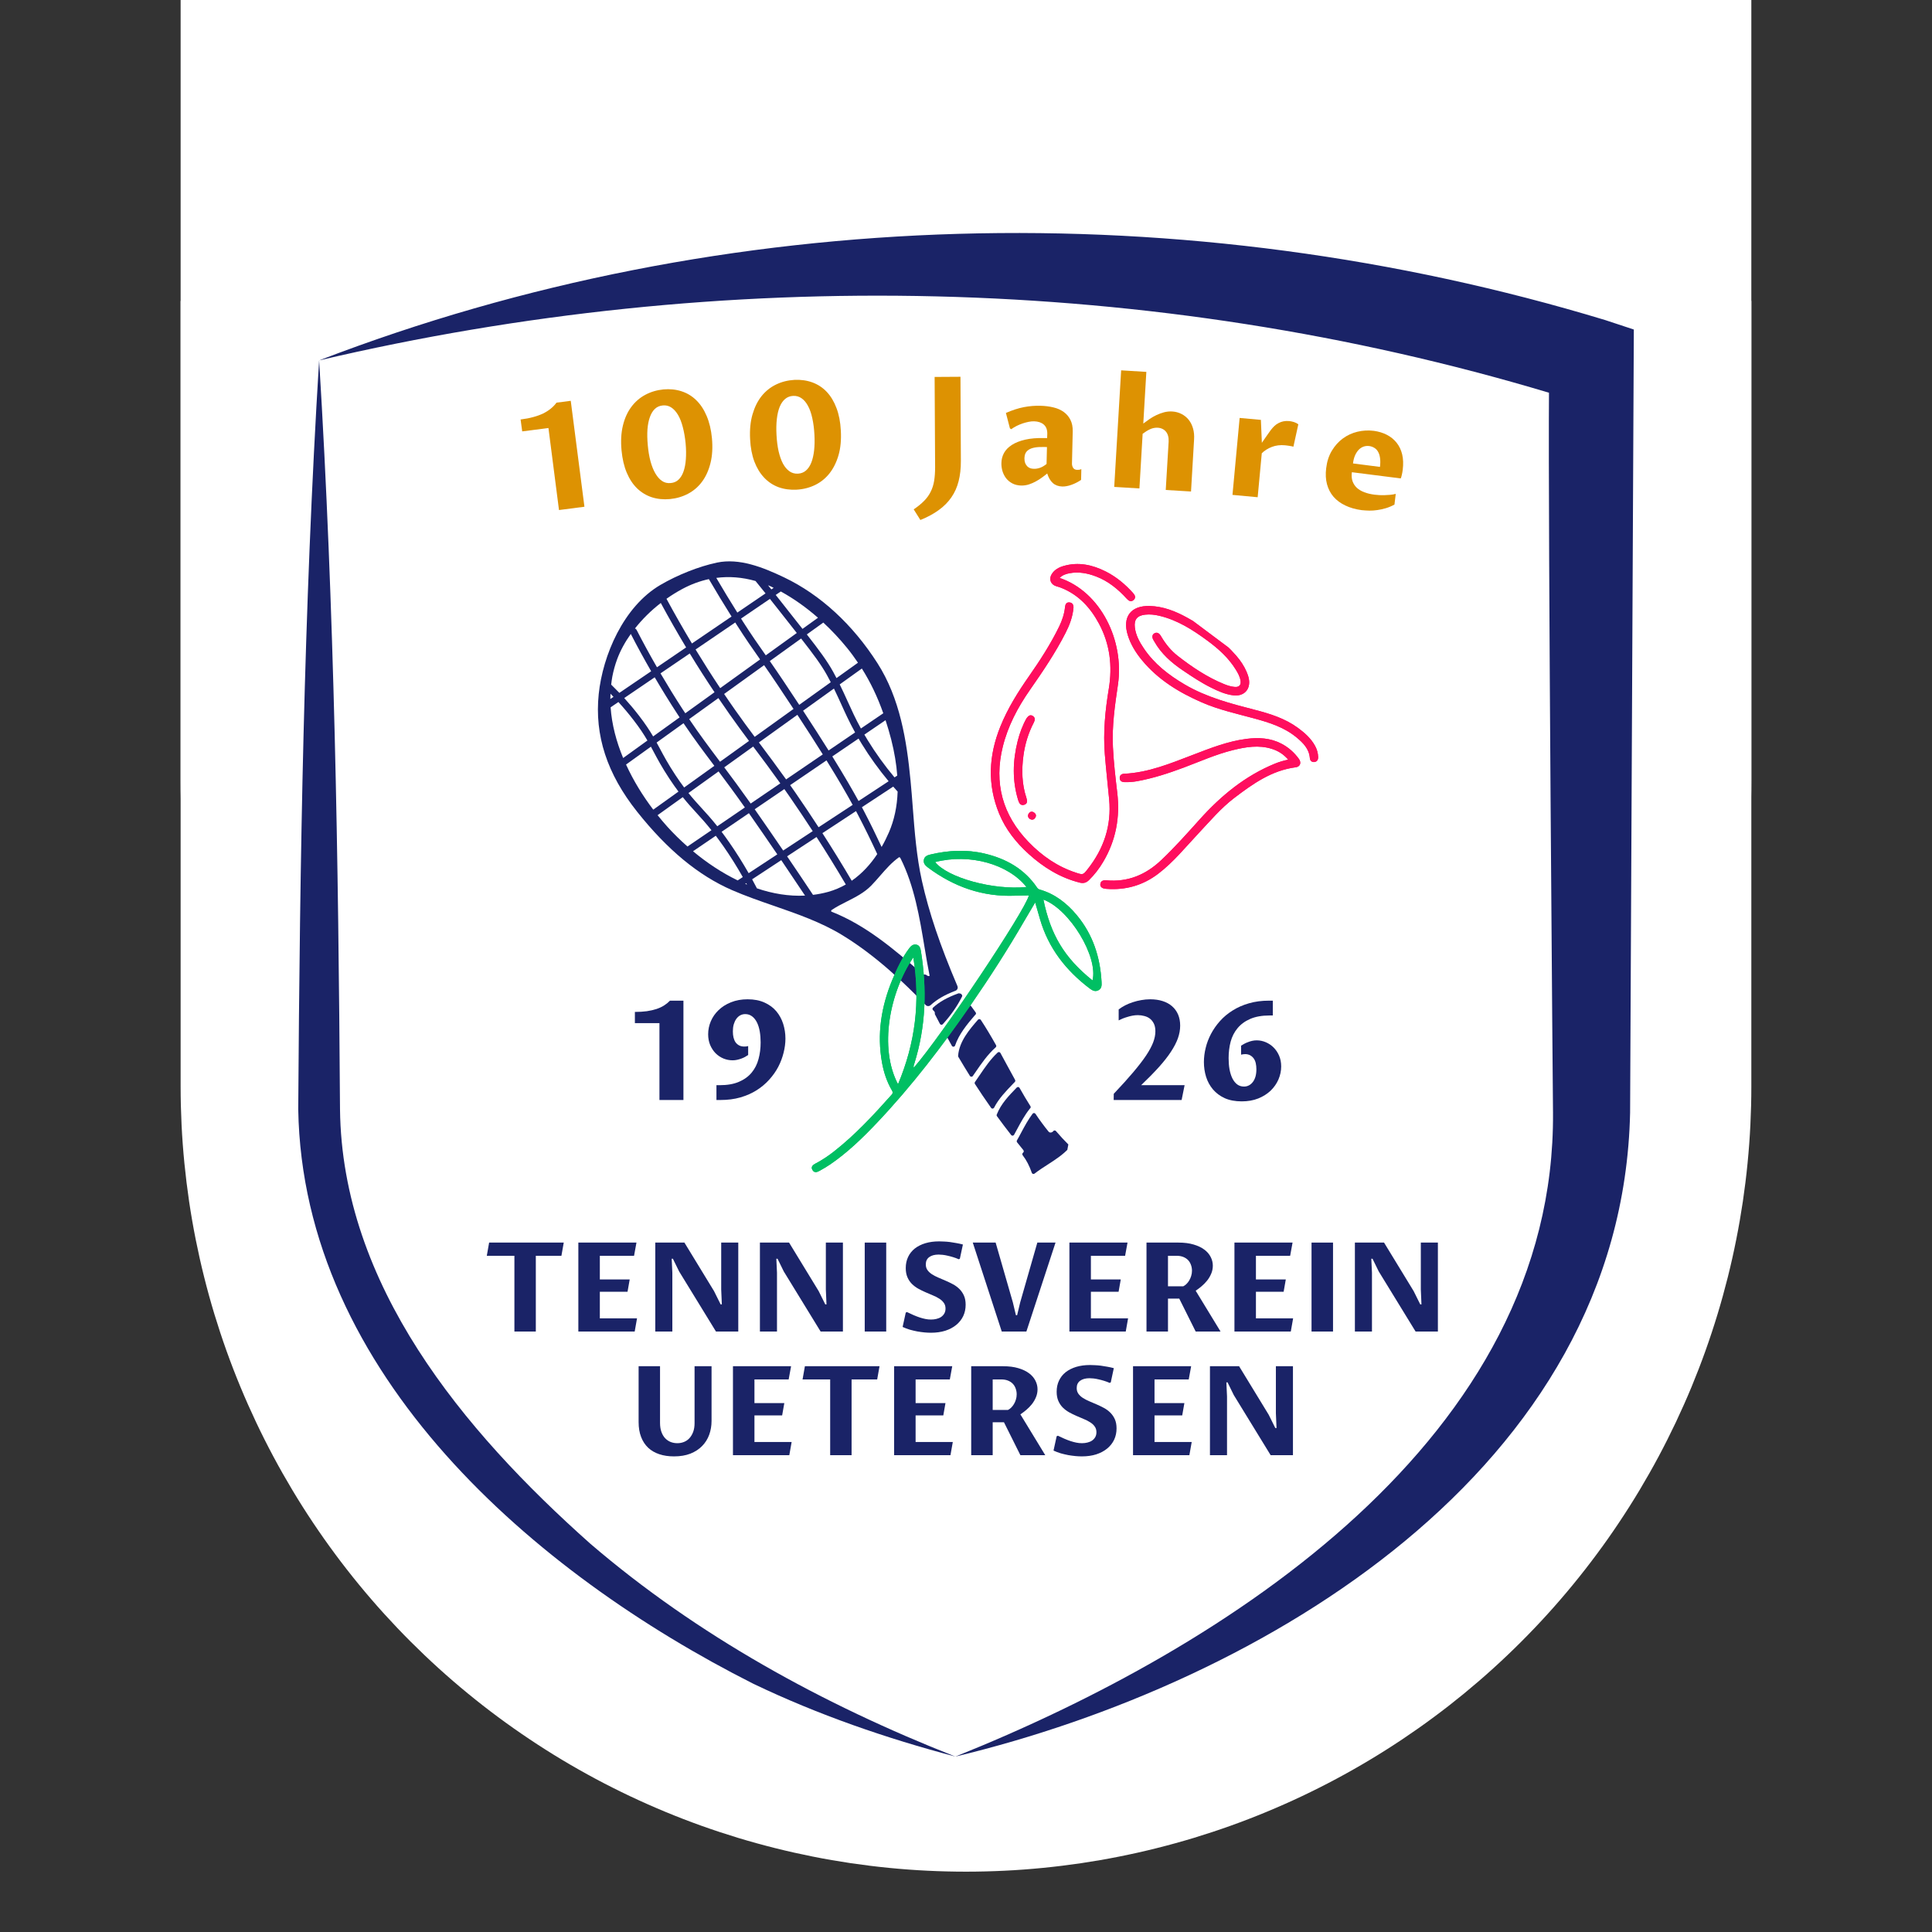 <?xml version="1.0" encoding="UTF-8"?> <svg xmlns="http://www.w3.org/2000/svg" xmlns:xlink="http://www.w3.org/1999/xlink" width="500" zoomAndPan="magnify" viewBox="0 0 375 375" height="500" preserveAspectRatio="xMidYMid meet" version="1.0"><rect x="0" y="0" width="375" height="375" fill="#333333" stroke="none"/><defs><g></g><clipPath id="f9ba3b8779"><path d="M 35 58.039 L 339.934 58.039 L 339.934 363.289 L 35 363.289 Z M 35 58.039 " clip-rule="nonzero"></path></clipPath><clipPath id="21f3289629"><path d="M 35 0 L 339.934 0 L 339.934 303.98 L 35 303.98 Z M 35 0 " clip-rule="nonzero"></path></clipPath><clipPath id="579a10039d"><path d="M 57.836 69 L 186 69 L 186 341 L 57.836 341 Z M 57.836 69 " clip-rule="nonzero"></path></clipPath><clipPath id="d3cc522dc6"><path d="M 61 45 L 317.336 45 L 317.336 341 L 61 341 Z M 61 45 " clip-rule="nonzero"></path></clipPath><clipPath id="81e26d1eb9"><path d="M 175 109 L 256 109 L 256 188 L 175 188 Z M 175 109 " clip-rule="nonzero"></path></clipPath><clipPath id="b40889cade"><path d="M 209.559 104.078 L 260.012 141.805 L 225.879 187.453 L 175.422 149.723 Z M 209.559 104.078 " clip-rule="nonzero"></path></clipPath><clipPath id="a712431c0c"><path d="M 209.965 103.535 L 260.418 141.262 L 180.918 247.574 L 130.465 209.848 Z M 209.965 103.535 " clip-rule="nonzero"></path></clipPath><clipPath id="d6d39ecf9d"><path d="M 185 197 L 194 197 L 194 209 L 185 209 Z M 185 197 " clip-rule="nonzero"></path></clipPath><clipPath id="0736391bc8"><path d="M 101.449 209.039 L 121.328 104.41 L 225.957 124.289 L 206.078 228.918 Z M 101.449 209.039 " clip-rule="nonzero"></path></clipPath><clipPath id="581827a15a"><path d="M 101.449 209.039 L 121.328 104.41 L 225.957 124.289 L 206.078 228.918 Z M 101.449 209.039 " clip-rule="nonzero"></path></clipPath><clipPath id="0d1a1a0f69"><path d="M 183 194 L 190 194 L 190 204 L 183 204 Z M 183 194 " clip-rule="nonzero"></path></clipPath><clipPath id="a2f88f18ba"><path d="M 101.449 209.039 L 121.328 104.41 L 225.957 124.289 L 206.078 228.918 Z M 101.449 209.039 " clip-rule="nonzero"></path></clipPath><clipPath id="5ca0e9391b"><path d="M 101.449 209.039 L 121.328 104.41 L 225.957 124.289 L 206.078 228.918 Z M 101.449 209.039 " clip-rule="nonzero"></path></clipPath><clipPath id="62b7c726b3"><path d="M 193 210 L 201 210 L 201 221 L 193 221 Z M 193 210 " clip-rule="nonzero"></path></clipPath><clipPath id="90c45f7a05"><path d="M 101.449 209.039 L 121.328 104.41 L 225.957 124.289 L 206.078 228.918 Z M 101.449 209.039 " clip-rule="nonzero"></path></clipPath><clipPath id="42e20cf32d"><path d="M 101.449 209.039 L 121.328 104.41 L 225.957 124.289 L 206.078 228.918 Z M 101.449 209.039 " clip-rule="nonzero"></path></clipPath><clipPath id="cfbaa78c58"><path d="M 197 216 L 208 216 L 208 228 L 197 228 Z M 197 216 " clip-rule="nonzero"></path></clipPath><clipPath id="36220a9e20"><path d="M 101.449 209.039 L 121.328 104.41 L 225.957 124.289 L 206.078 228.918 Z M 101.449 209.039 " clip-rule="nonzero"></path></clipPath><clipPath id="afde83bca8"><path d="M 101.449 209.039 L 121.328 104.41 L 225.957 124.289 L 206.078 228.918 Z M 101.449 209.039 " clip-rule="nonzero"></path></clipPath><clipPath id="09f3fe3ac4"><path d="M 180 192 L 187 192 L 187 199 L 180 199 Z M 180 192 " clip-rule="nonzero"></path></clipPath><clipPath id="fa8fea6e34"><path d="M 101.449 209.039 L 121.328 104.41 L 225.957 124.289 L 206.078 228.918 Z M 101.449 209.039 " clip-rule="nonzero"></path></clipPath><clipPath id="b549e3768f"><path d="M 101.449 209.039 L 121.328 104.41 L 225.957 124.289 L 206.078 228.918 Z M 101.449 209.039 " clip-rule="nonzero"></path></clipPath><clipPath id="4dd2bf94ec"><path d="M 189 204 L 198 204 L 198 216 L 189 216 Z M 189 204 " clip-rule="nonzero"></path></clipPath><clipPath id="3848f95987"><path d="M 101.449 209.039 L 121.328 104.41 L 225.957 124.289 L 206.078 228.918 Z M 101.449 209.039 " clip-rule="nonzero"></path></clipPath><clipPath id="495659b847"><path d="M 101.449 209.039 L 121.328 104.41 L 225.957 124.289 L 206.078 228.918 Z M 101.449 209.039 " clip-rule="nonzero"></path></clipPath><clipPath id="4bd3757a5a"><path d="M 116 108 L 186 108 L 186 196 L 116 196 Z M 116 108 " clip-rule="nonzero"></path></clipPath><clipPath id="b6cbf1b309"><path d="M 101.449 209.039 L 121.328 104.41 L 225.957 124.289 L 206.078 228.918 Z M 101.449 209.039 " clip-rule="nonzero"></path></clipPath><clipPath id="a7477f40f5"><path d="M 101.449 209.039 L 121.328 104.41 L 225.957 124.289 L 206.078 228.918 Z M 101.449 209.039 " clip-rule="nonzero"></path></clipPath><clipPath id="4fad7a3a0e"><path d="M 135 152 L 228 152 L 228 248 L 135 248 Z M 135 152 " clip-rule="nonzero"></path></clipPath><clipPath id="fb3e60f98c"><path d="M 179.168 152.863 L 227.816 189.246 L 184.25 247.508 L 135.598 211.125 Z M 179.168 152.863 " clip-rule="nonzero"></path></clipPath><clipPath id="be16ea551d"><path d="M 22 0.641 L 93 0.641 L 93 76 L 22 76 Z M 22 0.641 " clip-rule="nonzero"></path></clipPath><clipPath id="44a26cd691"><path d="M 44.168 0.863 L 92.816 37.246 L 49.25 95.508 L 0.598 59.125 Z M 44.168 0.863 " clip-rule="nonzero"></path></clipPath><clipPath id="75cdbedb0f"><path d="M 125.867 -6.988 L 77.219 -43.371 L 0.41 59.336 L 49.062 95.719 Z M 125.867 -6.988 " clip-rule="nonzero"></path></clipPath><clipPath id="1daab1ed73"><rect x="0" width="93" y="0" height="96"></rect></clipPath><clipPath id="7aca345a65"><rect x="0" width="41" y="0" height="38"></rect></clipPath><clipPath id="bd47926a0c"><rect x="0" width="44" y="0" height="38"></rect></clipPath><clipPath id="e7243c6514"><rect x="0" width="179" y="0" height="46"></rect></clipPath></defs><g clip-path="url(#f9ba3b8779)"><path fill="#ffffff" d="M 35.059 210.852 L 35.059 58.414 L 339.934 58.414 L 339.934 210.852 C 339.934 213.348 339.871 215.84 339.75 218.332 C 339.629 220.824 339.445 223.309 339.199 225.793 C 338.957 228.277 338.648 230.75 338.285 233.219 C 337.918 235.688 337.492 238.145 337.004 240.59 C 336.52 243.039 335.973 245.469 335.367 247.891 C 334.758 250.312 334.094 252.715 333.371 255.102 C 332.645 257.488 331.863 259.855 331.023 262.207 C 330.184 264.555 329.285 266.883 328.332 269.188 C 327.375 271.492 326.363 273.77 325.297 276.027 C 324.23 278.281 323.109 280.508 321.934 282.711 C 320.758 284.91 319.527 287.078 318.246 289.219 C 316.965 291.359 315.629 293.465 314.242 295.539 C 312.859 297.617 311.422 299.656 309.934 301.656 C 308.449 303.66 306.914 305.629 305.332 307.555 C 303.75 309.484 302.121 311.375 300.445 313.223 C 298.77 315.07 297.051 316.875 295.285 318.641 C 293.523 320.406 291.715 322.125 289.867 323.801 C 288.02 325.477 286.129 327.105 284.203 328.688 C 282.273 330.27 280.309 331.805 278.305 333.289 C 276.301 334.777 274.262 336.211 272.188 337.598 C 270.113 338.984 268.004 340.32 265.863 341.602 C 263.727 342.883 261.555 344.113 259.355 345.289 C 257.156 346.465 254.926 347.586 252.672 348.652 C 250.418 349.719 248.137 350.73 245.832 351.684 C 243.527 352.641 241.199 353.539 238.852 354.379 C 236.504 355.219 234.133 356 231.746 356.727 C 229.359 357.449 226.957 358.113 224.535 358.719 C 222.117 359.328 219.684 359.871 217.234 360.359 C 214.789 360.848 212.332 361.273 209.863 361.641 C 207.395 362.004 204.922 362.309 202.438 362.555 C 199.957 362.801 197.469 362.984 194.977 363.105 C 192.484 363.227 189.992 363.289 187.496 363.289 C 185 363.289 182.508 363.227 180.016 363.105 C 177.523 362.984 175.039 362.801 172.555 362.555 C 170.07 362.309 167.598 362.004 165.129 361.641 C 162.66 361.273 160.203 360.848 157.758 360.359 C 155.312 359.871 152.879 359.328 150.457 358.719 C 148.039 358.113 145.633 357.449 143.246 356.727 C 140.859 356 138.492 355.219 136.141 354.379 C 133.793 353.539 131.465 352.641 129.16 351.684 C 126.855 350.73 124.578 349.719 122.32 348.652 C 120.066 347.586 117.84 346.465 115.637 345.289 C 113.438 344.113 111.27 342.883 109.129 341.602 C 106.988 340.32 104.883 338.984 102.809 337.598 C 100.734 336.211 98.695 334.777 96.691 333.289 C 94.688 331.805 92.719 330.27 90.793 328.688 C 88.863 327.105 86.973 325.477 85.125 323.801 C 83.277 322.125 81.473 320.406 79.707 318.641 C 77.941 316.875 76.223 315.07 74.547 313.223 C 72.871 311.375 71.242 309.484 69.66 307.555 C 68.078 305.629 66.543 303.66 65.059 301.656 C 63.57 299.652 62.137 297.613 60.75 295.539 C 59.363 293.465 58.027 291.359 56.746 289.219 C 55.465 287.078 54.234 284.91 53.059 282.711 C 51.883 280.508 50.762 278.281 49.695 276.027 C 48.629 273.77 47.617 271.492 46.664 269.188 C 45.707 266.883 44.809 264.555 43.969 262.207 C 43.129 259.855 42.348 257.488 41.621 255.102 C 40.898 252.715 40.234 250.309 39.629 247.891 C 39.02 245.469 38.477 243.035 37.988 240.59 C 37.5 238.145 37.074 235.688 36.707 233.219 C 36.344 230.75 36.039 228.277 35.793 225.793 C 35.547 223.309 35.363 220.824 35.242 218.332 C 35.121 215.84 35.059 213.348 35.059 210.852 Z M 35.059 210.852 " fill-opacity="1" fill-rule="nonzero"></path></g><g clip-path="url(#21f3289629)"><path fill="#ffffff" d="M 35.059 151.543 L 35.059 -0.895 L 339.934 -0.895 L 339.934 151.547 C 339.934 154.039 339.871 156.531 339.75 159.023 C 339.629 161.516 339.445 164.004 339.199 166.488 C 338.957 168.969 338.648 171.445 338.285 173.914 C 337.918 176.379 337.492 178.836 337.004 181.285 C 336.52 183.73 335.973 186.164 335.367 188.586 C 334.758 191.004 334.094 193.406 333.371 195.797 C 332.645 198.184 331.863 200.551 331.023 202.898 C 330.184 205.25 329.285 207.574 328.332 209.879 C 327.375 212.184 326.363 214.465 325.297 216.719 C 324.23 218.977 323.109 221.203 321.934 223.402 C 320.758 225.605 319.527 227.773 318.246 229.914 C 316.965 232.055 315.629 234.16 314.242 236.234 C 312.859 238.309 311.422 240.348 309.934 242.352 C 308.449 244.355 306.914 246.32 305.332 248.25 C 303.75 250.18 302.121 252.066 300.445 253.914 C 298.77 255.766 297.051 257.57 295.285 259.336 C 293.523 261.098 291.715 262.816 289.867 264.492 C 288.02 266.168 286.129 267.797 284.203 269.379 C 282.273 270.965 280.309 272.496 278.305 273.984 C 276.301 275.469 274.262 276.906 272.188 278.293 C 270.113 279.68 268.004 281.012 265.863 282.293 C 263.727 283.578 261.555 284.809 259.355 285.984 C 257.156 287.16 254.926 288.281 252.672 289.348 C 250.418 290.414 248.137 291.426 245.832 292.379 C 243.527 293.332 241.199 294.23 238.852 295.07 C 236.504 295.91 234.133 296.695 231.746 297.418 C 229.359 298.141 226.957 298.809 224.535 299.414 C 222.117 300.02 219.684 300.566 217.234 301.055 C 214.789 301.539 212.332 301.965 209.863 302.332 C 207.395 302.699 204.922 303.004 202.438 303.25 C 199.957 303.492 197.469 303.676 194.977 303.797 C 192.484 303.922 189.992 303.98 187.496 303.98 C 185 303.98 182.508 303.922 180.016 303.797 C 177.523 303.676 175.039 303.492 172.555 303.25 C 170.07 303.004 167.598 302.699 165.129 302.332 C 162.66 301.965 160.203 301.539 157.758 301.055 C 155.312 300.566 152.879 300.02 150.457 299.414 C 148.039 298.809 145.633 298.141 143.246 297.418 C 140.859 296.695 138.492 295.91 136.141 295.07 C 133.793 294.23 131.465 293.332 129.16 292.379 C 126.855 291.426 124.578 290.414 122.32 289.348 C 120.066 288.281 117.84 287.16 115.637 285.984 C 113.438 284.809 111.27 283.578 109.129 282.293 C 106.988 281.012 104.883 279.68 102.809 278.293 C 100.734 276.906 98.695 275.469 96.691 273.984 C 94.688 272.496 92.719 270.965 90.793 269.379 C 88.863 267.797 86.973 266.168 85.125 264.492 C 83.277 262.816 81.473 261.098 79.707 259.336 C 77.941 257.57 76.223 255.766 74.547 253.914 C 72.871 252.066 71.242 250.18 69.66 248.25 C 68.078 246.32 66.543 244.355 65.059 242.352 C 63.57 240.348 62.137 238.309 60.75 236.234 C 59.363 234.16 58.027 232.055 56.746 229.914 C 55.465 227.773 54.234 225.605 53.059 223.402 C 51.883 221.203 50.762 218.977 49.695 216.719 C 48.629 214.465 47.617 212.184 46.664 209.879 C 45.707 207.574 44.809 205.25 43.969 202.898 C 43.129 200.551 42.348 198.184 41.621 195.797 C 40.898 193.406 40.234 191.004 39.629 188.586 C 39.02 186.164 38.477 183.73 37.988 181.285 C 37.5 178.836 37.074 176.379 36.707 173.91 C 36.344 171.445 36.039 168.969 35.793 166.488 C 35.547 164.004 35.363 161.516 35.242 159.023 C 35.121 156.531 35.059 154.039 35.059 151.543 Z M 35.059 151.543 " fill-opacity="1" fill-rule="nonzero"></path></g><g clip-path="url(#579a10039d)"><path fill="#1a2367" d="M 146.188 326.801 C 158.801 332.848 172.031 337.41 185.43 340.945 C 159.648 330.797 135.301 317.41 114.594 299.645 C 89.785 277.582 66.375 249.363 65.996 215.309 C 65.68 166.922 64.91 118.25 61.941 69.953 C 58.969 118.262 58.207 166.922 57.887 215.316 C 58.766 266.77 103.836 305.418 146.188 326.801 Z M 146.188 326.801 " fill-opacity="1" fill-rule="nonzero"></path></g><g clip-path="url(#d3cc522dc6)"><path fill="#1a2367" d="M 317.125 63.961 C 317.125 63.961 311.57 62.125 311.57 62.125 C 230.445 37.527 141.047 39.484 61.941 69.953 C 140.273 51.539 223.645 53.145 300.656 76.23 C 300.457 101.953 301.434 215.973 301.438 215.973 C 301.906 279 238.371 319.742 185.43 340.953 C 245.082 326.633 314.91 285.293 316.402 215.973 Z M 317.125 63.961 " fill-opacity="1" fill-rule="nonzero"></path></g><g clip-path="url(#81e26d1eb9)"><g clip-path="url(#b40889cade)"><g clip-path="url(#a712431c0c)"><path fill="#ff0e5e" d="M 197.516 172.164 C 196.207 172.172 195.094 172.176 193.98 172.184 C 187.91 172.211 182.59 170.09 177.77 166.531 C 177.223 166.129 176.742 165.664 176.914 164.906 C 177.078 164.176 177.707 164.004 178.336 163.855 C 183.23 162.695 188.051 162.824 192.707 164.848 C 195.551 166.082 198.035 167.844 199.738 170.527 C 199.871 170.738 200.027 170.871 200.27 170.945 C 204.645 172.344 207.668 175.316 209.887 179.223 C 211.723 182.453 212.551 185.961 212.762 189.637 C 212.801 190.289 212.781 190.934 212.117 191.277 C 211.469 191.613 210.902 191.312 210.379 190.918 C 205.16 187.012 201.547 182.008 199.953 175.625 C 199.734 174.742 199.477 173.867 199.234 172.977 C 196.457 174.602 176.938 198.016 172.453 205.086 C 172.789 205.094 173.02 204.883 173.27 204.715 C 179.75 200.379 186.941 198.027 194.629 197.059 C 195.195 196.984 195.77 196.973 196.102 197.527 C 196.441 198.098 196.199 198.66 195.848 199.133 C 194.387 201.102 192.566 202.715 190.672 204.242 C 186.137 207.902 181.062 210.32 175.219 210.953 C 173.23 211.168 171.246 211.098 169.297 210.613 C 168.965 210.531 168.734 210.527 168.516 210.879 C 165.625 215.52 162.824 220.207 160.793 225.309 C 160.262 226.645 159.832 228.016 159.539 229.426 C 159.527 229.477 159.527 229.527 159.516 229.578 C 159.387 230.156 159.176 230.703 158.449 230.539 C 157.738 230.379 157.73 229.785 157.867 229.215 C 158.055 228.402 158.242 227.586 158.5 226.793 C 159.809 222.77 161.754 219.043 163.867 215.398 C 168.988 206.57 174.988 198.355 181.391 190.43 C 185.598 185.219 189.977 180.156 194.59 175.293 C 195.523 174.312 196.441 173.312 197.516 172.164 Z M 170.152 209.082 C 178.281 210.723 188.348 205.523 193.824 198.891 C 184.945 199.996 177.121 203.387 170.152 209.082 Z M 197.598 170.41 C 194.238 165.883 183.387 163.031 179.148 165.516 C 185.16 169.699 190.398 171.012 197.598 170.41 Z M 201 172.973 C 202.227 179.539 207.281 187.695 211.031 189.223 C 210.773 181.973 206.445 175.184 201 172.973 Z M 207.625 111.258 C 209.406 110.93 211.117 111.266 212.773 111.902 C 215.117 112.801 217.012 114.352 218.684 116.191 C 219.066 116.609 219.516 116.918 220.031 116.457 C 220.551 115.992 220.285 115.504 219.91 115.086 C 218.395 113.402 216.664 111.957 214.641 110.934 C 212.051 109.629 209.328 109.02 206.449 109.855 C 205.531 110.121 204.699 110.566 204.16 111.402 C 203.52 112.395 203.934 113.48 205.055 113.797 C 205.379 113.887 205.707 113.984 206.02 114.113 C 209.367 115.453 211.641 117.945 213.305 121.039 C 215.438 125.012 215.949 129.25 215.219 133.676 C 214.52 137.887 214.102 142.125 214.445 146.402 C 214.68 149.32 215.008 152.234 215.285 155.152 C 215.77 160.258 214.242 164.746 211.094 168.727 C 210.219 169.832 210.195 169.824 208.867 169.395 C 205.281 168.227 202.277 166.148 199.672 163.457 C 194.582 158.199 192.891 151.992 194.645 144.914 C 195.637 140.918 197.539 137.312 199.891 133.938 C 202.391 130.352 204.844 126.738 206.832 122.836 C 207.609 121.316 208.203 119.727 208.359 118.008 C 208.41 117.449 208.191 116.988 207.59 116.93 C 207 116.867 206.777 117.281 206.723 117.816 C 206.586 119.16 206.164 120.418 205.578 121.621 C 203.93 124.992 201.906 128.137 199.762 131.203 C 197.586 134.316 195.578 137.512 194.152 141.062 C 191.898 146.672 191.617 152.289 193.934 157.93 C 195.199 161.008 197.23 163.555 199.68 165.77 C 202.551 168.363 205.762 170.359 209.562 171.316 C 210.285 171.496 210.828 171.352 211.344 170.852 C 212.441 169.789 213.363 168.582 214.137 167.273 C 216.598 163.121 217.426 158.645 216.859 153.855 C 216.508 150.922 216.168 147.984 216.02 145.027 C 215.812 140.922 216.402 136.891 216.996 132.859 C 218.234 124.391 213.703 114.883 205.668 112.172 C 206.258 111.594 206.93 111.387 207.625 111.258 Z M 235.082 133.473 C 236.465 134.16 237.871 134.793 239.43 134.969 C 241.457 135.195 242.762 133.816 242.41 131.805 C 242.324 131.32 242.16 130.84 241.961 130.391 C 241.469 129.258 240.789 128.238 239.98 127.301 C 237.293 124.191 234.004 121.852 230.426 119.883 C 228.164 118.637 225.793 117.695 223.164 117.621 C 219.484 117.516 217.805 119.75 218.898 123.273 C 219.465 125.098 220.453 126.691 221.664 128.152 C 224.789 131.938 228.848 134.406 233.281 136.34 C 236.555 137.766 240.031 138.523 243.457 139.453 C 246.391 140.254 249.289 141.16 251.684 143.156 C 252.941 144.203 254.09 145.344 254.238 147.125 C 254.281 147.629 254.598 147.969 255.129 147.906 C 255.656 147.844 255.867 147.438 255.855 146.945 C 255.832 146.176 255.625 145.453 255.254 144.773 C 254.453 143.312 253.246 142.25 251.93 141.281 C 249.43 139.449 246.539 138.543 243.598 137.785 C 238.887 136.57 234.191 135.352 229.941 132.852 C 226.844 131.027 224.047 128.875 222.016 125.852 C 221.176 124.609 220.457 123.305 220.273 121.785 C 220.09 120.254 220.734 119.473 222.277 119.305 C 223.223 119.199 224.156 119.312 225.078 119.535 C 228.562 120.367 231.512 122.254 234.34 124.336 C 236.473 125.906 238.441 127.664 239.855 129.953 C 240.27 130.625 240.656 131.312 240.785 132.098 C 240.93 132.965 240.516 133.41 239.645 133.332 C 238.938 133.27 238.262 133.055 237.605 132.789 C 234.309 131.445 231.383 129.48 228.59 127.305 C 227.293 126.293 226.281 125.039 225.441 123.637 C 225.336 123.457 225.234 123.266 225.094 123.117 C 224.816 122.82 224.461 122.719 224.094 122.914 C 223.691 123.133 223.602 123.512 223.738 123.93 C 223.801 124.125 223.93 124.297 224.031 124.48 C 225.371 126.867 227.359 128.621 229.594 130.125 C 231.367 131.328 233.156 132.516 235.082 133.473 Z M 247.488 148.211 C 241.703 150.574 237.02 154.422 232.883 159.023 C 230.453 161.723 228.043 164.445 225.402 166.945 C 222.406 169.785 218.906 171.262 214.719 170.867 C 214.566 170.852 214.402 170.852 214.25 170.879 C 213.84 170.957 213.602 171.227 213.57 171.629 C 213.539 172.012 213.758 172.285 214.109 172.41 C 214.328 172.488 214.566 172.516 214.801 172.531 C 218.5 172.805 221.848 171.848 224.801 169.602 C 227.777 167.34 230.109 164.426 232.652 161.727 C 234.871 159.371 236.957 156.879 239.551 154.898 C 243.164 152.148 246.836 149.527 251.523 148.926 C 252.363 148.816 252.633 148.027 252.129 147.32 C 251.23 146.07 250.098 145.062 248.734 144.352 C 246.586 143.23 244.289 143.113 241.934 143.414 C 238.262 143.883 234.859 145.246 231.441 146.555 C 227.145 148.195 222.883 149.969 218.191 150.184 C 217.703 150.207 217.324 150.457 217.336 151.012 C 217.352 151.562 217.723 151.789 218.223 151.809 C 219.035 151.84 219.848 151.781 220.648 151.641 C 223.777 151.086 226.781 150.102 229.75 148.992 C 232.93 147.805 236.035 146.402 239.344 145.59 C 241.824 144.984 244.324 144.555 246.852 145.352 C 248.066 145.734 249.117 146.363 250.035 147.445 C 249.066 147.66 248.266 147.895 247.488 148.211 Z M 197.52 143.871 C 196.566 147.691 196.461 151.508 197.625 155.309 C 197.797 155.871 198.082 156.402 198.762 156.219 C 199.465 156.027 199.418 155.441 199.227 154.871 C 198.332 152.184 198.277 149.434 198.648 146.664 C 198.949 144.426 199.598 142.289 200.645 140.277 C 200.887 139.809 201.008 139.316 200.461 138.965 C 199.98 138.66 199.625 138.918 199.266 139.395 C 198.496 140.738 197.922 142.27 197.52 143.871 Z M 200.91 158.77 C 201.211 158.348 201.09 157.961 200.684 157.695 C 200.293 157.441 199.914 157.531 199.668 157.922 C 199.418 158.309 199.516 158.668 199.883 158.957 C 200.273 159.176 200.641 159.148 200.91 158.77 Z M 200.91 158.77 " fill-opacity="1" fill-rule="nonzero"></path><path fill="#ff0e5e" d="M 197.516 172.164 C 196.207 172.172 195.094 172.176 193.98 172.184 C 187.91 172.211 182.59 170.09 177.77 166.531 C 177.223 166.129 176.742 165.664 176.914 164.906 C 177.078 164.176 177.707 164.004 178.336 163.855 C 183.23 162.695 188.051 162.824 192.707 164.848 C 195.551 166.082 198.035 167.844 199.738 170.527 C 199.871 170.738 200.027 170.871 200.27 170.945 C 204.645 172.344 207.668 175.316 209.887 179.223 C 211.723 182.453 212.551 185.961 212.762 189.637 C 212.801 190.289 212.781 190.934 212.117 191.277 C 211.469 191.613 210.902 191.312 210.379 190.918 C 205.16 187.012 201.547 182.008 199.953 175.625 C 199.734 174.742 199.477 173.867 199.234 172.977 C 196.457 174.602 176.938 198.016 172.453 205.086 C 172.789 205.094 173.02 204.883 173.27 204.715 C 179.75 200.379 186.941 198.027 194.629 197.059 C 195.195 196.984 195.77 196.973 196.102 197.527 C 196.441 198.098 196.199 198.66 195.848 199.133 C 194.387 201.102 192.566 202.715 190.672 204.242 C 186.137 207.902 181.062 210.32 175.219 210.953 C 173.23 211.168 171.246 211.098 169.297 210.613 C 168.965 210.531 168.734 210.527 168.516 210.879 C 165.625 215.52 162.824 220.207 160.793 225.309 C 160.262 226.645 159.832 228.016 159.539 229.426 C 159.527 229.477 159.527 229.527 159.516 229.578 C 159.387 230.156 159.176 230.703 158.449 230.539 C 157.738 230.379 157.73 229.785 157.867 229.215 C 158.055 228.402 158.242 227.586 158.5 226.793 C 159.809 222.77 161.754 219.043 163.867 215.398 C 168.988 206.57 174.988 198.355 181.391 190.43 C 185.598 185.219 189.977 180.156 194.59 175.293 C 195.523 174.312 196.441 173.312 197.516 172.164 Z M 170.152 209.082 C 178.281 210.723 188.348 205.523 193.824 198.891 C 184.945 199.996 177.121 203.387 170.152 209.082 Z M 197.598 170.41 C 194.238 165.883 183.387 163.031 179.148 165.516 C 185.16 169.699 190.398 171.012 197.598 170.41 Z M 201 172.973 C 202.227 179.539 207.281 187.695 211.031 189.223 C 210.773 181.973 206.445 175.184 201 172.973 Z M 207.625 111.258 C 209.406 110.93 211.117 111.266 212.773 111.902 C 215.117 112.801 217.012 114.352 218.684 116.191 C 219.066 116.609 219.516 116.918 220.031 116.457 C 220.551 115.992 220.285 115.504 219.91 115.086 C 218.395 113.402 216.664 111.957 214.641 110.934 C 212.051 109.629 209.328 109.02 206.449 109.855 C 205.531 110.121 204.699 110.566 204.16 111.402 C 203.52 112.395 203.934 113.48 205.055 113.797 C 205.379 113.887 205.707 113.984 206.02 114.113 C 209.367 115.453 211.641 117.945 213.305 121.039 C 215.438 125.012 215.949 129.25 215.219 133.676 C 214.52 137.887 214.102 142.125 214.445 146.402 C 214.68 149.32 215.008 152.234 215.285 155.152 C 215.77 160.258 214.242 164.746 211.094 168.727 C 210.219 169.832 210.195 169.824 208.867 169.395 C 205.281 168.227 202.277 166.148 199.672 163.457 C 194.582 158.199 192.891 151.992 194.645 144.914 C 195.637 140.918 197.539 137.312 199.891 133.938 C 202.391 130.352 204.844 126.738 206.832 122.836 C 207.609 121.316 208.203 119.727 208.359 118.008 C 208.41 117.449 208.191 116.988 207.59 116.93 C 207 116.867 206.777 117.281 206.723 117.816 C 206.586 119.16 206.164 120.418 205.578 121.621 C 203.93 124.992 201.906 128.137 199.762 131.203 C 197.586 134.316 195.578 137.512 194.152 141.062 C 191.898 146.672 191.617 152.289 193.934 157.93 C 195.199 161.008 197.23 163.555 199.68 165.77 C 202.551 168.363 205.762 170.359 209.562 171.316 C 210.285 171.496 210.828 171.352 211.344 170.852 C 212.441 169.789 213.363 168.582 214.137 167.273 C 216.598 163.121 217.426 158.645 216.859 153.855 C 216.508 150.922 216.168 147.984 216.02 145.027 C 215.812 140.922 216.402 136.891 216.996 132.859 C 218.234 124.391 213.703 114.883 205.668 112.172 C 206.258 111.594 206.93 111.387 207.625 111.258 Z M 235.082 133.473 C 236.465 134.16 237.871 134.793 239.43 134.969 C 241.457 135.195 242.762 133.816 242.41 131.805 C 242.324 131.32 242.16 130.84 241.961 130.391 C 241.469 129.258 240.789 128.238 239.98 127.301 C 237.293 124.191 234.004 121.852 230.426 119.883 C 228.164 118.637 225.793 117.695 223.164 117.621 C 219.484 117.516 217.805 119.75 218.898 123.273 C 219.465 125.098 220.453 126.691 221.664 128.152 C 224.789 131.938 228.848 134.406 233.281 136.34 C 236.555 137.766 240.031 138.523 243.457 139.453 C 246.391 140.254 249.289 141.16 251.684 143.156 C 252.941 144.203 254.09 145.344 254.238 147.125 C 254.281 147.629 254.598 147.969 255.129 147.906 C 255.656 147.844 255.867 147.438 255.855 146.945 C 255.832 146.176 255.625 145.453 255.254 144.773 C 254.453 143.312 253.246 142.25 251.93 141.281 C 249.43 139.449 246.539 138.543 243.598 137.785 C 238.887 136.57 234.191 135.352 229.941 132.852 C 226.844 131.027 224.047 128.875 222.016 125.852 C 221.176 124.609 220.457 123.305 220.273 121.785 C 220.09 120.254 220.734 119.473 222.277 119.305 C 223.223 119.199 224.156 119.312 225.078 119.535 C 228.562 120.367 231.512 122.254 234.34 124.336 C 236.473 125.906 238.441 127.664 239.855 129.953 C 240.27 130.625 240.656 131.312 240.785 132.098 C 240.93 132.965 240.516 133.41 239.645 133.332 C 238.938 133.27 238.262 133.055 237.605 132.789 C 234.309 131.445 231.383 129.48 228.59 127.305 C 227.293 126.293 226.281 125.039 225.441 123.637 C 225.336 123.457 225.234 123.266 225.094 123.117 C 224.816 122.82 224.461 122.719 224.094 122.914 C 223.691 123.133 223.602 123.512 223.738 123.93 C 223.801 124.125 223.93 124.297 224.031 124.48 C 225.371 126.867 227.359 128.621 229.594 130.125 C 231.367 131.328 233.156 132.516 235.082 133.473 Z M 247.488 148.211 C 241.703 150.574 237.02 154.422 232.883 159.023 C 230.453 161.723 228.043 164.445 225.402 166.945 C 222.406 169.785 218.906 171.262 214.719 170.867 C 214.566 170.852 214.402 170.852 214.25 170.879 C 213.84 170.957 213.602 171.227 213.57 171.629 C 213.539 172.012 213.758 172.285 214.109 172.41 C 214.328 172.488 214.566 172.516 214.801 172.531 C 218.5 172.805 221.848 171.848 224.801 169.602 C 227.777 167.34 230.109 164.426 232.652 161.727 C 234.871 159.371 236.957 156.879 239.551 154.898 C 243.164 152.148 246.836 149.527 251.523 148.926 C 252.363 148.816 252.633 148.027 252.129 147.32 C 251.23 146.07 250.098 145.062 248.734 144.352 C 246.586 143.23 244.289 143.113 241.934 143.414 C 238.262 143.883 234.859 145.246 231.441 146.555 C 227.145 148.195 222.883 149.969 218.191 150.184 C 217.703 150.207 217.324 150.457 217.336 151.012 C 217.352 151.562 217.723 151.789 218.223 151.809 C 219.035 151.84 219.848 151.781 220.648 151.641 C 223.777 151.086 226.781 150.102 229.75 148.992 C 232.93 147.805 236.035 146.402 239.344 145.59 C 241.824 144.984 244.324 144.555 246.852 145.352 C 248.066 145.734 249.117 146.363 250.035 147.445 C 249.066 147.66 248.266 147.895 247.488 148.211 Z M 197.52 143.871 C 196.566 147.691 196.461 151.508 197.625 155.309 C 197.797 155.871 198.082 156.402 198.762 156.219 C 199.465 156.027 199.418 155.441 199.227 154.871 C 198.332 152.184 198.277 149.434 198.648 146.664 C 198.949 144.426 199.598 142.289 200.645 140.277 C 200.887 139.809 201.008 139.316 200.461 138.965 C 199.98 138.66 199.625 138.918 199.266 139.395 C 198.496 140.738 197.922 142.27 197.52 143.871 Z M 200.91 158.77 C 201.211 158.348 201.09 157.961 200.684 157.695 C 200.293 157.441 199.914 157.531 199.668 157.922 C 199.418 158.309 199.516 158.668 199.883 158.957 C 200.273 159.176 200.641 159.148 200.91 158.77 Z M 200.91 158.77 " fill-opacity="1" fill-rule="nonzero"></path></g></g></g><g clip-path="url(#d6d39ecf9d)"><g clip-path="url(#0736391bc8)"><g clip-path="url(#581827a15a)"><path fill="#1a2367" d="M 189.828 197.922 C 188.199 199.801 186.172 202.133 185.969 204.934 C 185.961 205.004 185.977 205.07 186.012 205.133 C 186.746 206.379 187.504 207.629 188.258 208.836 C 188.32 208.934 188.422 208.992 188.539 208.996 C 188.652 209 188.762 208.945 188.824 208.848 L 189.266 208.211 C 190.508 206.402 191.68 204.699 193.266 203.281 C 193.32 203.23 193.355 203.164 193.371 203.094 C 193.383 203.016 193.375 202.934 193.332 202.863 C 192.297 201.012 191.328 199.406 190.371 197.957 C 190.312 197.871 190.215 197.812 190.109 197.809 C 190 197.797 189.898 197.844 189.828 197.922 " fill-opacity="1" fill-rule="nonzero"></path></g></g></g><g clip-path="url(#0d1a1a0f69)"><g clip-path="url(#a2f88f18ba)"><g clip-path="url(#5ca0e9391b)"><path fill="#1a2367" d="M 187.305 194.543 C 186.281 196.422 184.949 198.238 183.344 199.926 C 183.238 200.031 183.219 200.195 183.289 200.324 L 183.66 200.996 C 184.023 201.66 184.391 202.328 184.758 202.992 C 184.828 203.109 184.953 203.176 185.086 203.164 C 185.223 203.152 185.336 203.062 185.379 202.938 C 186.129 200.738 187.699 198.816 189.25 197.027 C 189.273 197.004 189.293 196.988 189.312 196.969 C 189.379 196.914 189.422 196.844 189.438 196.766 C 189.453 196.68 189.434 196.586 189.375 196.504 C 188.879 195.805 188.371 195.125 187.867 194.492 C 187.797 194.402 187.684 194.355 187.57 194.363 C 187.457 194.371 187.355 194.441 187.305 194.543 " fill-opacity="1" fill-rule="nonzero"></path></g></g></g><g clip-path="url(#62b7c726b3)"><g clip-path="url(#90c45f7a05)"><g clip-path="url(#42e20cf32d)"><path fill="#1a2367" d="M 193.473 216.328 C 193.426 216.438 193.441 216.559 193.512 216.656 C 194.383 217.855 195.309 219.086 196.266 220.305 C 196.336 220.395 196.445 220.441 196.562 220.434 C 196.676 220.422 196.777 220.359 196.832 220.258 C 197.023 219.91 197.211 219.562 197.398 219.215 C 198.129 217.855 198.887 216.453 199.863 215.223 C 199.871 215.215 199.941 215.145 199.945 215.133 C 200.004 215.082 200.039 215.016 200.051 214.945 C 200.066 214.863 200.051 214.777 200.004 214.703 C 199.312 213.613 198.621 212.453 197.891 211.156 C 197.836 211.062 197.742 211.004 197.637 210.988 C 197.527 210.977 197.418 211.012 197.348 211.094 C 195.848 212.637 194.293 214.238 193.473 216.328 " fill-opacity="1" fill-rule="nonzero"></path></g></g></g><g clip-path="url(#cfbaa78c58)"><g clip-path="url(#36220a9e20)"><g clip-path="url(#afde83bca8)"><path fill="#1a2367" d="M 200.426 216.176 C 199.566 217.312 198.895 218.57 198.242 219.785 C 197.965 220.309 197.688 220.832 197.391 221.344 C 197.324 221.465 197.332 221.617 197.418 221.727 L 197.738 222.125 C 198.027 222.484 198.309 222.848 198.605 223.199 C 198.688 223.297 198.723 223.395 198.715 223.488 C 198.703 223.586 198.652 223.68 198.551 223.758 C 198.41 223.875 198.391 224.086 198.5 224.23 C 199.23 225.18 199.812 226.293 200.273 227.641 C 200.312 227.746 200.395 227.828 200.5 227.859 C 200.605 227.887 200.719 227.867 200.805 227.797 C 201.613 227.168 202.496 226.598 203.352 226.047 C 204.82 225.105 206.336 224.125 207.547 222.789 C 207.594 222.742 207.617 222.68 207.629 222.621 C 207.648 222.516 207.621 222.402 207.539 222.32 C 206.57 221.352 205.73 220.445 204.965 219.543 C 204.898 219.461 204.801 219.418 204.691 219.422 C 204.586 219.426 204.492 219.477 204.426 219.566 C 204.324 219.711 204.129 219.816 203.938 219.824 C 203.77 219.832 203.625 219.762 203.512 219.625 C 202.645 218.559 201.816 217.438 200.98 216.191 C 200.918 216.098 200.816 216.043 200.703 216.039 C 200.598 216.039 200.488 216.09 200.426 216.176 " fill-opacity="1" fill-rule="nonzero"></path></g></g></g><g clip-path="url(#09f3fe3ac4)"><g clip-path="url(#fa8fea6e34)"><g clip-path="url(#b549e3768f)"><path fill="#1a2367" d="M 181.109 195.574 C 181.039 195.637 180.996 195.727 180.996 195.82 C 180.992 195.914 181.031 196.004 181.098 196.066 L 181.305 196.273 C 181.422 196.402 181.473 196.547 181.449 196.715 C 181.441 196.781 181.453 196.848 181.484 196.91 C 181.801 197.52 182.121 198.129 182.438 198.73 C 182.488 198.828 182.59 198.895 182.699 198.906 C 182.809 198.922 182.918 198.879 182.992 198.801 C 184.574 197.059 185.797 195.301 186.73 193.434 C 186.746 193.406 186.754 193.375 186.762 193.344 C 186.781 193.242 186.75 193.125 186.672 193.047 C 186.645 193.02 186.625 192.992 186.598 192.965 C 186.539 192.887 186.441 192.84 186.34 192.84 C 186.312 192.836 186.281 192.832 186.254 192.824 C 186.176 192.793 186.098 192.793 186.02 192.816 C 183.891 193.582 182.328 194.457 181.109 195.574 " fill-opacity="1" fill-rule="nonzero"></path></g></g></g><g clip-path="url(#4dd2bf94ec)"><g clip-path="url(#3848f95987)"><g clip-path="url(#495659b847)"><path fill="#1a2367" d="M 190.125 208.73 C 189.832 209.164 189.543 209.594 189.242 210.016 C 189.164 210.129 189.16 210.277 189.234 210.395 C 190.164 211.844 191.191 213.359 192.371 215.035 C 192.438 215.133 192.551 215.188 192.672 215.184 C 192.789 215.172 192.895 215.102 192.953 214.996 C 193.84 213.258 195.246 211.801 196.598 210.395 L 196.973 210.008 C 197.02 209.957 197.051 209.898 197.062 209.836 C 197.078 209.762 197.062 209.68 197.027 209.605 C 196.512 208.676 196 207.734 195.492 206.797 C 195.059 205.988 194.621 205.184 194.18 204.379 C 194.133 204.289 194.039 204.223 193.938 204.207 C 193.832 204.191 193.73 204.223 193.648 204.293 C 192.254 205.59 191.168 207.188 190.125 208.73 " fill-opacity="1" fill-rule="nonzero"></path></g></g></g><g clip-path="url(#4bd3757a5a)"><g clip-path="url(#b6cbf1b309)"><g clip-path="url(#a7477f40f5)"><path fill="#1a2367" d="M 148.59 115.176 L 143.117 118.902 C 141.715 116.672 140.348 114.422 139.031 112.168 C 141.523 111.84 144.062 112.039 146.648 112.77 C 147.301 113.57 147.945 114.371 148.59 115.176 Z M 149.617 113.824 C 149.805 113.91 149.984 114.016 150.168 114.102 L 149.723 114.406 C 149.504 114.141 149.293 113.871 149.078 113.602 C 149.258 113.676 149.438 113.746 149.617 113.824 Z M 173.625 150.891 C 171.719 148.617 169.977 146.203 168.43 143.688 C 168.199 143.305 167.98 142.941 167.773 142.586 L 171.883 139.789 C 172.273 140.988 172.645 142.219 172.98 143.527 C 173.613 146.02 173.996 148.344 174.156 150.539 C 173.977 150.656 173.801 150.773 173.625 150.891 Z M 172.531 161.578 C 172.141 162.477 171.672 163.434 171.121 164.395 C 170.039 162.07 168.895 159.738 167.699 157.441 C 167.566 157.195 167.434 156.941 167.293 156.68 C 169.297 155.359 171.328 154.027 173.375 152.68 C 173.656 153.004 173.945 153.328 174.23 153.645 C 174.133 156.539 173.574 159.176 172.531 161.578 Z M 180.016 189.391 C 179.961 189.355 179.902 189.316 179.852 189.277 C 179.684 189.156 179.473 189.121 179.273 189.172 C 179.246 189.184 179.223 189.188 179.152 189.129 L 178.848 188.863 C 173.578 184.312 168.129 179.602 161.375 176.945 C 161.363 176.941 161.34 176.934 161.332 176.863 C 161.328 176.832 161.332 176.801 161.336 176.773 C 161.348 176.715 161.375 176.664 161.402 176.645 C 162.309 176.027 163.301 175.523 164.355 174.992 C 166.031 174.145 167.77 173.27 169.125 171.871 C 169.715 171.262 170.281 170.617 170.824 169.988 C 171.988 168.652 173.09 167.391 174.48 166.406 C 174.531 166.371 174.555 166.379 174.57 166.383 C 174.633 166.398 174.723 166.465 174.777 166.578 C 174.781 166.582 174.781 166.582 174.781 166.582 C 177.473 171.941 178.488 178.051 179.469 183.961 C 179.766 185.746 180.074 187.594 180.438 189.402 C 180.383 189.457 180.152 189.48 180.016 189.391 Z M 132.523 154.723 C 133.445 155.879 134.281 156.797 135.137 157.73 C 136.051 158.727 136.988 159.754 138.094 161.141 L 133.441 164.309 C 132.031 163.07 130.723 161.777 129.535 160.465 C 128.891 159.754 128.262 159 127.637 158.227 C 129.277 157.051 130.906 155.879 132.523 154.723 Z M 121.516 148.398 L 126.34 144.93 C 126.512 145.25 126.684 145.566 126.859 145.898 C 127.613 147.316 128.473 148.934 129.961 151.184 C 130.59 152.133 131.156 152.934 131.691 153.648 C 130.07 154.805 128.441 155.977 126.797 157.152 C 124.781 154.5 122.949 151.535 121.516 148.398 Z M 120.031 136.262 C 121.051 137.375 122.02 138.531 122.938 139.723 C 124.188 141.344 124.996 142.582 125.664 143.734 L 120.953 147.129 C 119.637 143.953 118.75 140.633 118.52 137.293 Z M 119.078 135.262 L 118.469 135.676 C 118.469 135.332 118.48 134.988 118.496 134.648 C 118.691 134.848 118.883 135.059 119.078 135.262 Z M 122.438 123.047 C 123.684 125.477 125.008 127.891 126.391 130.289 L 120.219 134.484 C 119.699 133.941 119.168 133.406 118.629 132.883 C 118.691 132.371 118.754 131.855 118.848 131.344 C 119.066 130.211 119.371 129.086 119.781 127.973 C 120.398 126.301 121.305 124.641 122.438 123.047 Z M 134.305 124.898 C 132.605 122.062 130.953 119.164 129.363 116.223 C 130.336 115.535 131.348 114.906 132.398 114.34 C 134.094 113.426 135.828 112.781 137.59 112.406 C 139.008 114.836 140.48 117.266 141.992 119.668 Z M 143.023 121.32 C 144.82 124.133 145.996 125.809 147.359 127.746 C 147.418 127.828 147.477 127.914 147.531 127.996 L 139.789 133.566 C 138.156 131.121 136.566 128.617 135.012 126.066 L 142.711 120.824 C 142.816 120.988 142.918 121.156 143.023 121.32 Z M 151.043 118.27 C 151.988 119.48 152.852 120.574 153.645 121.578 C 153.996 122.027 154.328 122.449 154.656 122.863 L 148.637 127.199 C 148.582 127.121 148.527 127.039 148.473 126.965 C 147.121 125.039 145.953 123.375 144.164 120.586 C 144.055 120.414 143.949 120.234 143.84 120.059 L 149.438 116.246 C 149.973 116.922 150.512 117.594 151.043 118.27 Z M 158.77 119.906 L 155.766 122.066 C 155.426 121.637 155.082 121.203 154.711 120.734 C 153.922 119.734 153.059 118.641 152.109 117.43 C 151.602 116.777 151.082 116.129 150.566 115.477 L 151.551 114.805 C 154.051 116.176 156.477 117.895 158.77 119.906 Z M 164.527 136.133 C 164.055 135.082 163.559 134.004 162.988 132.844 C 164.41 131.824 165.844 130.793 167.285 129.762 C 168.949 132.398 170.309 135.234 171.445 138.445 L 167.102 141.398 C 166.043 139.477 165.301 137.836 164.527 136.133 Z M 160.832 145.668 C 159.453 143.465 157.812 140.906 155.879 137.949 C 157.863 136.523 159.859 135.09 161.867 133.648 C 162.387 134.715 162.844 135.719 163.289 136.695 C 164.051 138.387 164.84 140.125 165.973 142.168 Z M 161.551 146.82 L 166.645 143.355 C 166.844 143.695 167.051 144.039 167.27 144.398 C 168.824 146.926 170.574 149.352 172.48 151.641 C 170.512 152.934 168.566 154.211 166.645 155.477 C 165.496 153.379 163.922 150.648 161.551 146.82 Z M 159.18 160.375 C 159.086 160.441 158.984 160.504 158.887 160.57 C 157.434 158.34 155.961 156.125 154.445 153.934 C 154.07 153.398 153.715 152.887 153.367 152.395 L 160.422 147.59 C 162.801 151.418 164.363 154.141 165.504 156.227 C 163.387 157.617 161.285 158.996 159.18 160.375 Z M 165.32 170.953 C 163.504 167.859 161.602 164.773 159.629 161.711 C 159.73 161.645 159.828 161.582 159.934 161.516 C 162 160.156 164.07 158.797 166.152 157.43 C 166.27 157.652 166.383 157.867 166.488 158.07 C 167.82 160.617 169.086 163.207 170.273 165.777 C 169.012 167.684 167.387 169.52 165.32 170.953 Z M 145.988 170.672 C 147.891 169.418 149.781 168.184 151.641 166.957 C 153.195 169.246 154.73 171.543 156.258 173.836 C 153.098 173.996 149.945 173.453 146.918 172.426 C 146.613 171.836 146.309 171.25 145.988 170.672 Z M 144.848 171.422 C 144.898 171.516 144.941 171.605 144.992 171.699 C 144.875 171.648 144.762 171.605 144.645 171.551 C 144.715 171.512 144.781 171.465 144.848 171.422 Z M 140.426 164.273 C 141.77 166.199 143.016 168.195 144.176 170.238 C 143.844 170.449 143.52 170.668 143.184 170.887 C 140.074 169.383 137.141 167.418 134.516 165.227 L 138.934 162.219 C 139.395 162.832 139.887 163.504 140.426 164.273 Z M 145.363 157.84 C 147.207 160.48 149.047 163.148 150.875 165.832 C 149.043 167.035 147.188 168.254 145.316 169.484 C 144.145 167.438 142.891 165.43 141.539 163.496 C 141.008 162.734 140.523 162.062 140.062 161.453 Z M 139.473 149.734 C 140.957 151.715 142.621 153.953 144.578 156.727 L 139.227 160.375 C 138.062 158.91 137.094 157.852 136.141 156.809 C 135.316 155.91 134.516 155.027 133.629 153.93 C 135.59 152.523 137.535 151.125 139.473 149.734 Z M 131.441 138.527 C 131.602 138.773 131.754 139.004 131.91 139.242 L 126.773 142.938 C 126.094 141.781 125.262 140.508 124.012 138.887 C 123.113 137.723 122.16 136.586 121.164 135.488 L 127.078 131.465 C 128.477 133.848 129.93 136.211 131.441 138.527 Z M 141.602 138.629 C 142.996 140.605 144.191 142.23 145.379 143.816 C 143.512 145.16 141.633 146.504 139.762 147.852 C 139.723 147.805 139.684 147.75 139.645 147.703 C 137.621 145.008 135.824 142.617 133.773 139.578 L 139.441 135.496 C 140.156 136.547 140.875 137.598 141.602 138.629 Z M 147.719 144.668 C 147.578 144.484 147.438 144.297 147.301 144.109 C 147.398 144.043 147.492 143.973 147.59 143.902 C 149.98 142.188 152.371 140.469 154.77 138.746 C 156.703 141.695 158.332 144.238 159.703 146.43 L 152.582 151.281 C 150.723 148.676 149.199 146.648 147.719 144.668 Z M 145.707 155.965 C 143.734 153.176 142.07 150.93 140.574 148.941 C 142.453 147.594 144.324 146.25 146.191 144.906 C 146.336 145.102 146.484 145.293 146.629 145.488 C 148.102 147.449 149.617 149.465 151.457 152.051 Z M 152.016 165.086 C 150.184 162.398 148.336 159.719 146.488 157.074 L 152.242 153.16 C 152.59 153.656 152.949 154.172 153.324 154.711 C 154.836 156.891 156.301 159.098 157.75 161.32 C 155.844 162.566 153.938 163.82 152.016 165.086 Z M 164.172 171.68 C 163.125 172.277 161.977 172.773 160.715 173.121 C 159.746 173.387 158.773 173.574 157.805 173.691 C 156.148 171.195 154.469 168.703 152.777 166.211 C 154.691 164.953 156.594 163.703 158.488 162.461 C 160.457 165.516 162.359 168.594 164.172 171.68 Z M 150.973 133.008 C 152.07 134.645 153.078 136.164 154.023 137.605 C 151.605 139.34 149.199 141.07 146.797 142.797 C 146.691 142.871 146.586 142.945 146.484 143.02 C 145.301 141.438 144.102 139.812 142.715 137.844 C 141.984 136.809 141.266 135.758 140.551 134.699 L 148.312 129.109 C 149.078 130.211 149.918 131.426 150.973 133.008 Z M 156.605 123.141 L 159.805 120.84 C 161.418 122.34 162.961 123.977 164.41 125.758 C 165.172 126.691 165.863 127.648 166.531 128.633 C 165.137 129.629 163.742 130.629 162.363 131.617 C 162.164 131.227 161.961 130.84 161.73 130.422 C 160.566 128.309 158.977 126.168 156.605 123.141 Z M 160.539 131.086 C 160.793 131.543 161.023 131.984 161.25 132.418 C 159.195 133.891 157.156 135.355 155.129 136.809 C 154.191 135.379 153.191 133.871 152.105 132.246 C 151.051 130.668 150.184 129.414 149.418 128.312 L 155.496 123.938 C 157.844 126.934 159.414 129.043 160.539 131.086 Z M 133.883 126.836 C 135.441 129.398 137.043 131.906 138.688 134.363 L 133.016 138.445 C 132.871 138.227 132.727 138.012 132.578 137.785 C 131.062 135.461 129.609 133.09 128.203 130.699 Z M 123.25 121.977 C 124.664 120.188 126.363 118.504 128.258 117.039 C 129.844 119.969 131.484 122.848 133.176 125.664 L 127.52 129.516 C 126.137 127.117 124.812 124.695 123.566 122.266 C 123.496 122.129 123.379 122.035 123.25 121.977 Z M 127.449 144.129 L 132.668 140.375 C 134.727 143.422 136.527 145.82 138.559 148.52 C 138.59 148.562 138.621 148.605 138.652 148.648 C 136.711 150.039 134.758 151.441 132.793 152.852 C 132.27 152.152 131.711 151.367 131.094 150.434 C 129.645 148.234 128.84 146.719 128.059 145.254 C 127.859 144.883 127.656 144.508 127.449 144.129 Z M 139.184 109.195 C 135.73 109.918 131.512 111.582 128.176 113.539 C 120.992 117.758 116.992 127.219 116.211 134.719 C 115.383 142.734 117.824 150.207 123.676 157.566 C 129.566 164.977 135.59 169.945 142.082 172.77 C 144.742 173.926 147.543 174.898 150.254 175.836 C 154.754 177.398 159.41 179.012 163.492 181.512 C 170.109 185.551 175.617 190.883 179.672 195.074 C 179.93 195.34 180.348 195.355 180.625 195.105 C 181.863 193.973 183.398 193.086 185.453 192.305 C 185.625 192.242 185.766 192.109 185.836 191.938 C 185.855 191.891 185.875 191.844 185.883 191.797 C 185.906 191.668 185.891 191.527 185.84 191.406 C 182.426 183.387 180.301 177.078 178.938 170.953 C 177.906 166.293 177.531 161.449 177.172 156.758 C 177.039 155.004 176.902 153.25 176.734 151.5 C 175.984 143.711 174.688 135.559 170.316 128.727 C 165.512 121.211 159.262 115.461 152.246 112.094 C 148.004 110.062 143.484 108.305 139.184 109.195 " fill-opacity="1" fill-rule="nonzero"></path></g></g></g><g clip-path="url(#4fad7a3a0e)"><g clip-path="url(#fb3e60f98c)"><g transform="matrix(1, 0, 0, 1, 135, 152)"><g clip-path="url(#1daab1ed73)"><g clip-path="url(#be16ea551d)"><g clip-path="url(#44a26cd691)"><g clip-path="url(#75cdbedb0f)"><path fill="#00bf63" d="M 65.93 23.164 C 66.277 24.371 66.574 25.398 66.871 26.426 C 68.5 32.035 71.902 36.371 76.496 39.852 C 77.016 40.246 77.574 40.562 78.227 40.195 C 78.859 39.844 78.848 39.219 78.812 38.602 C 78.551 33.77 77.117 29.355 73.988 25.609 C 72.074 23.32 69.773 21.508 66.832 20.668 C 66.602 20.602 66.438 20.492 66.301 20.289 C 63.824 16.633 60.258 14.648 56.051 13.664 C 52.574 12.852 49.109 13.039 45.66 13.844 C 45.047 13.988 44.457 14.18 44.32 14.887 C 44.188 15.578 44.621 16.016 45.125 16.391 C 50.152 20.145 55.75 22.117 62.07 21.852 C 62.945 21.816 63.824 21.812 64.711 21.797 C 63.965 24.801 47.672 49.18 42.367 55.238 C 42.27 54.934 42.402 54.66 42.488 54.383 C 44.727 47.227 44.938 39.953 43.746 32.598 C 43.656 32.051 43.512 31.52 42.91 31.363 C 42.293 31.207 41.84 31.582 41.496 32.035 C 40.078 33.918 39.086 36.035 38.191 38.199 C 36.047 43.379 35.195 48.719 36.203 54.285 C 36.547 56.176 37.148 57.988 38.125 59.656 C 38.293 59.938 38.355 60.148 38.094 60.449 C 34.598 64.379 31.031 68.238 26.879 71.496 C 25.789 72.352 24.645 73.121 23.422 73.773 C 23.379 73.797 23.328 73.816 23.285 73.84 C 22.789 74.113 22.34 74.457 22.691 75.082 C 23.031 75.695 23.578 75.539 24.07 75.262 C 24.77 74.863 25.473 74.469 26.133 74.016 C 29.488 71.715 32.398 68.906 35.188 65.965 C 41.938 58.84 47.887 51.07 53.461 43.008 C 57.121 37.707 60.605 32.289 63.836 26.711 C 64.488 25.582 65.16 24.465 65.93 23.164 Z M 39.305 58.449 C 35.582 51.395 37.641 40.691 42.27 33.836 C 43.668 42.332 42.664 50.473 39.305 58.449 Z M 67.523 22.609 C 72.613 24.477 78.199 33.715 77.059 38.301 C 71.562 33.891 68.926 29.414 67.523 22.609 Z M 64.234 20.168 C 57.84 20.82 48.941 18.375 46.512 15.328 C 53.273 13.594 60.715 15.742 64.234 20.168 Z M 119.375 -2.73 C 119.195 -4.465 118.418 -5.949 117.383 -7.305 C 115.918 -9.227 113.973 -10.551 111.82 -11.594 C 111.328 -11.832 110.922 -12.16 111.207 -12.762 C 111.492 -13.371 112.016 -13.258 112.504 -13.027 C 114.473 -12.082 116.273 -10.879 117.77 -9.289 C 119.676 -7.258 120.977 -4.91 120.992 -2.023 C 120.996 -1.105 120.812 -0.219 120.188 0.508 C 119.445 1.367 118.332 1.281 117.734 0.332 C 117.562 0.059 117.383 -0.215 117.18 -0.473 C 115.035 -3.195 112.117 -4.617 108.809 -5.309 C 104.559 -6.199 100.512 -5.516 96.629 -3.641 C 92.93 -1.852 89.133 -0.312 85.098 0.535 C 82.336 1.113 79.559 1.602 76.793 2.141 C 71.949 3.078 68.227 5.711 65.406 9.699 C 64.625 10.805 64.641 10.828 65.398 11.934 C 67.449 14.926 70.184 17.133 73.375 18.805 C 79.609 22.07 85.801 21.941 91.855 18.398 C 95.27 16.398 98.082 13.664 100.555 10.574 C 103.184 7.293 105.852 4.047 108.91 1.148 C 110.102 0.02 111.406 -0.961 112.949 -1.57 C 113.453 -1.77 113.934 -1.691 114.156 -1.152 C 114.371 -0.629 114.051 -0.309 113.57 -0.113 C 112.371 0.379 111.32 1.109 110.371 1.98 C 107.711 4.418 105.359 7.137 103.113 9.949 C 100.832 12.805 98.43 15.527 95.543 17.809 C 90.98 21.41 85.871 23.199 80.035 22.594 C 76.855 22.266 73.949 21.082 71.238 19.426 C 68.066 17.484 65.352 15.062 63.434 11.812 C 63.07 11.195 63.059 10.656 63.379 10.047 C 64.059 8.742 64.926 7.566 65.922 6.496 C 69.082 3.098 72.988 1.113 77.562 0.336 C 80.363 -0.141 83.168 -0.625 85.938 -1.293 C 89.781 -2.219 93.34 -3.859 96.898 -5.5 C 104.375 -8.949 114.383 -7.352 119.066 -0.676 C 119.438 -1.379 119.445 -2.051 119.375 -2.73 Z M 91.414 -22.023 C 90.402 -23.113 89.434 -24.238 88.852 -25.629 C 88.09 -27.438 89.008 -29.016 90.957 -29.238 C 91.43 -29.289 91.914 -29.27 92.387 -29.211 C 93.566 -29.062 94.691 -28.711 95.773 -28.223 C 99.379 -26.59 102.43 -24.188 105.219 -21.426 C 106.984 -19.676 108.496 -17.742 109.281 -15.34 C 110.375 -11.973 108.773 -9.816 105.223 -9.863 C 103.387 -9.891 101.648 -10.371 99.973 -11.09 C 95.629 -12.945 92.246 -16.016 89.258 -19.582 C 87.051 -22.215 85.406 -25.219 83.617 -28.125 C 82.082 -30.617 80.457 -33.043 77.965 -34.707 C 76.656 -35.582 75.293 -36.336 73.605 -35.988 C 73.129 -35.891 72.73 -36.086 72.645 -36.598 C 72.555 -37.102 72.875 -37.406 73.332 -37.527 C 74.047 -37.715 74.77 -37.719 75.5 -37.562 C 77.066 -37.223 78.375 -36.398 79.625 -35.445 C 81.996 -33.637 83.621 -31.215 85.117 -28.707 C 87.52 -24.691 89.922 -20.691 93.383 -17.449 C 95.91 -15.086 98.656 -13.09 102 -12.039 C 103.371 -11.605 104.773 -11.293 106.227 -11.539 C 107.688 -11.785 108.23 -12.594 107.969 -14.062 C 107.805 -14.965 107.449 -15.793 106.996 -16.582 C 105.277 -19.57 102.734 -21.777 100.043 -23.824 C 98.016 -25.367 95.859 -26.703 93.359 -27.387 C 92.629 -27.586 91.891 -27.754 91.129 -27.66 C 90.293 -27.555 89.996 -27.055 90.305 -26.273 C 90.555 -25.637 90.934 -25.07 91.359 -24.539 C 93.496 -21.859 96.102 -19.695 98.871 -17.707 C 100.156 -16.785 101.59 -16.199 103.109 -15.805 C 103.305 -15.754 103.508 -15.711 103.684 -15.621 C 104.035 -15.449 104.223 -15.145 104.141 -14.758 C 104.051 -14.324 103.727 -14.137 103.305 -14.152 C 103.105 -14.156 102.91 -14.227 102.715 -14.273 C 100.148 -14.859 97.992 -16.215 95.996 -17.871 C 94.402 -19.18 92.82 -20.504 91.414 -22.023 Z M 74.441 -29.461 C 73.832 -23.48 71.555 -18.117 68.438 -13.047 C 66.605 -10.07 64.75 -7.105 63.16 -3.988 C 61.355 -0.453 60.945 3.18 62.449 6.934 C 62.504 7.074 62.547 7.223 62.562 7.371 C 62.605 7.77 62.418 8.062 62.055 8.203 C 61.711 8.336 61.402 8.207 61.191 7.918 C 61.059 7.738 60.969 7.523 60.887 7.312 C 59.633 3.973 59.605 0.625 60.871 -2.711 C 62.148 -6.074 64.203 -9.02 66.004 -12.098 C 67.574 -14.785 69.309 -17.387 70.426 -20.32 C 71.984 -24.398 73.402 -28.5 72.684 -32.992 C 72.555 -33.797 73.211 -34.262 74 -33.984 C 75.398 -33.496 76.637 -32.727 77.664 -31.664 C 79.281 -29.984 80.012 -27.898 80.375 -25.641 C 80.945 -22.125 80.609 -18.617 80.336 -15.105 C 79.988 -10.695 79.512 -6.281 80.586 -1.895 C 80.699 -1.438 80.57 -1.02 80.055 -0.879 C 79.543 -0.742 79.234 -1.023 79.078 -1.48 C 78.832 -2.223 78.664 -2.984 78.578 -3.762 C 78.234 -6.801 78.324 -9.844 78.543 -12.883 C 78.773 -16.141 79.223 -19.387 79.07 -22.66 C 78.957 -25.113 78.672 -27.535 77.25 -29.652 C 76.566 -30.668 75.699 -31.465 74.457 -32.02 C 74.52 -31.07 74.523 -30.266 74.441 -29.461 Z M 92.035 15.461 C 88.766 17.383 85.277 18.516 81.449 18.477 C 80.887 18.473 80.32 18.355 80.305 17.676 C 80.289 16.977 80.844 16.855 81.422 16.879 C 84.145 16.973 86.695 16.277 89.152 15.18 C 91.133 14.297 92.93 13.117 94.5 11.605 C 94.867 11.25 95.289 11.004 95.762 11.414 C 96.176 11.777 96.031 12.176 95.691 12.637 C 94.66 13.711 93.402 14.656 92.035 15.461 Z M 77.367 16.387 C 77.672 15.996 78.059 16 78.418 16.305 C 78.758 16.598 78.777 16.969 78.484 17.305 C 78.195 17.637 77.84 17.645 77.469 17.387 C 77.164 17.086 77.09 16.738 77.367 16.387 Z M 77.367 16.387 " fill-opacity="1" fill-rule="nonzero"></path><path fill="#00bf63" d="M 65.93 23.164 C 66.277 24.371 66.574 25.398 66.871 26.426 C 68.5 32.035 71.902 36.371 76.496 39.852 C 77.016 40.246 77.574 40.562 78.227 40.195 C 78.859 39.844 78.848 39.219 78.812 38.602 C 78.551 33.77 77.117 29.355 73.988 25.609 C 72.074 23.32 69.773 21.508 66.832 20.668 C 66.602 20.602 66.438 20.492 66.301 20.289 C 63.824 16.633 60.258 14.648 56.051 13.664 C 52.574 12.852 49.109 13.039 45.66 13.844 C 45.047 13.988 44.457 14.18 44.32 14.887 C 44.188 15.578 44.621 16.016 45.125 16.391 C 50.152 20.145 55.75 22.117 62.07 21.852 C 62.945 21.816 63.824 21.812 64.711 21.797 C 63.965 24.801 47.672 49.18 42.367 55.238 C 42.27 54.934 42.402 54.66 42.488 54.383 C 44.727 47.227 44.938 39.953 43.746 32.598 C 43.656 32.051 43.512 31.52 42.91 31.363 C 42.293 31.207 41.84 31.582 41.496 32.035 C 40.078 33.918 39.086 36.035 38.191 38.199 C 36.047 43.379 35.195 48.719 36.203 54.285 C 36.547 56.176 37.148 57.988 38.125 59.656 C 38.293 59.938 38.355 60.148 38.094 60.449 C 34.598 64.379 31.031 68.238 26.879 71.496 C 25.789 72.352 24.645 73.121 23.422 73.773 C 23.379 73.797 23.328 73.816 23.285 73.84 C 22.789 74.113 22.34 74.457 22.691 75.082 C 23.031 75.695 23.578 75.539 24.07 75.262 C 24.77 74.863 25.473 74.469 26.133 74.016 C 29.488 71.715 32.398 68.906 35.188 65.965 C 41.938 58.84 47.887 51.07 53.461 43.008 C 57.121 37.707 60.605 32.289 63.836 26.711 C 64.488 25.582 65.16 24.465 65.93 23.164 Z M 39.305 58.449 C 35.582 51.395 37.641 40.691 42.27 33.836 C 43.668 42.332 42.664 50.473 39.305 58.449 Z M 67.523 22.609 C 72.613 24.477 78.199 33.715 77.059 38.301 C 71.562 33.891 68.926 29.414 67.523 22.609 Z M 64.234 20.168 C 57.84 20.82 48.941 18.375 46.512 15.328 C 53.273 13.594 60.715 15.742 64.234 20.168 Z M 119.375 -2.73 C 119.195 -4.465 118.418 -5.949 117.383 -7.305 C 115.918 -9.227 113.973 -10.551 111.82 -11.594 C 111.328 -11.832 110.922 -12.16 111.207 -12.762 C 111.492 -13.371 112.016 -13.258 112.504 -13.027 C 114.473 -12.082 116.273 -10.879 117.77 -9.289 C 119.676 -7.258 120.977 -4.91 120.992 -2.023 C 120.996 -1.105 120.812 -0.219 120.188 0.508 C 119.445 1.367 118.332 1.281 117.734 0.332 C 117.562 0.059 117.383 -0.215 117.18 -0.473 C 115.035 -3.195 112.117 -4.617 108.809 -5.309 C 104.559 -6.199 100.512 -5.516 96.629 -3.641 C 92.93 -1.852 89.133 -0.312 85.098 0.535 C 82.336 1.113 79.559 1.602 76.793 2.141 C 71.949 3.078 68.227 5.711 65.406 9.699 C 64.625 10.805 64.641 10.828 65.398 11.934 C 67.449 14.926 70.184 17.133 73.375 18.805 C 79.609 22.07 85.801 21.941 91.855 18.398 C 95.27 16.398 98.082 13.664 100.555 10.574 C 103.184 7.293 105.852 4.047 108.91 1.148 C 110.102 0.02 111.406 -0.961 112.949 -1.57 C 113.453 -1.77 113.934 -1.691 114.156 -1.152 C 114.371 -0.629 114.051 -0.309 113.57 -0.113 C 112.371 0.379 111.32 1.109 110.371 1.98 C 107.711 4.418 105.359 7.137 103.113 9.949 C 100.832 12.805 98.43 15.527 95.543 17.809 C 90.98 21.41 85.871 23.199 80.035 22.594 C 76.855 22.266 73.949 21.082 71.238 19.426 C 68.066 17.484 65.352 15.062 63.434 11.812 C 63.07 11.195 63.059 10.656 63.379 10.047 C 64.059 8.742 64.926 7.566 65.922 6.496 C 69.082 3.098 72.988 1.113 77.562 0.336 C 80.363 -0.141 83.168 -0.625 85.938 -1.293 C 89.781 -2.219 93.34 -3.859 96.898 -5.5 C 104.375 -8.949 114.383 -7.352 119.066 -0.676 C 119.438 -1.379 119.445 -2.051 119.375 -2.73 Z M 91.414 -22.023 C 90.402 -23.113 89.434 -24.238 88.852 -25.629 C 88.09 -27.438 89.008 -29.016 90.957 -29.238 C 91.43 -29.289 91.914 -29.27 92.387 -29.211 C 93.566 -29.062 94.691 -28.711 95.773 -28.223 C 99.379 -26.59 102.43 -24.188 105.219 -21.426 C 106.984 -19.676 108.496 -17.742 109.281 -15.34 C 110.375 -11.973 108.773 -9.816 105.223 -9.863 C 103.387 -9.891 101.648 -10.371 99.973 -11.09 C 95.629 -12.945 92.246 -16.016 89.258 -19.582 C 87.051 -22.215 85.406 -25.219 83.617 -28.125 C 82.082 -30.617 80.457 -33.043 77.965 -34.707 C 76.656 -35.582 75.293 -36.336 73.605 -35.988 C 73.129 -35.891 72.73 -36.086 72.645 -36.598 C 72.555 -37.102 72.875 -37.406 73.332 -37.527 C 74.047 -37.715 74.77 -37.719 75.5 -37.562 C 77.066 -37.223 78.375 -36.398 79.625 -35.445 C 81.996 -33.637 83.621 -31.215 85.117 -28.707 C 87.52 -24.691 89.922 -20.691 93.383 -17.449 C 95.91 -15.086 98.656 -13.09 102 -12.039 C 103.371 -11.605 104.773 -11.293 106.227 -11.539 C 107.688 -11.785 108.23 -12.594 107.969 -14.062 C 107.805 -14.965 107.449 -15.793 106.996 -16.582 C 105.277 -19.57 102.734 -21.777 100.043 -23.824 C 98.016 -25.367 95.859 -26.703 93.359 -27.387 C 92.629 -27.586 91.891 -27.754 91.129 -27.66 C 90.293 -27.555 89.996 -27.055 90.305 -26.273 C 90.555 -25.637 90.934 -25.07 91.359 -24.539 C 93.496 -21.859 96.102 -19.695 98.871 -17.707 C 100.156 -16.785 101.59 -16.199 103.109 -15.805 C 103.305 -15.754 103.508 -15.711 103.684 -15.621 C 104.035 -15.449 104.223 -15.145 104.141 -14.758 C 104.051 -14.324 103.727 -14.137 103.305 -14.152 C 103.105 -14.156 102.91 -14.227 102.715 -14.273 C 100.148 -14.859 97.992 -16.215 95.996 -17.871 C 94.402 -19.18 92.82 -20.504 91.414 -22.023 Z M 74.441 -29.461 C 73.832 -23.48 71.555 -18.117 68.438 -13.047 C 66.605 -10.07 64.75 -7.105 63.16 -3.988 C 61.355 -0.453 60.945 3.18 62.449 6.934 C 62.504 7.074 62.547 7.223 62.562 7.371 C 62.605 7.77 62.418 8.062 62.055 8.203 C 61.711 8.336 61.402 8.207 61.191 7.918 C 61.059 7.738 60.969 7.523 60.887 7.312 C 59.633 3.973 59.605 0.625 60.871 -2.711 C 62.148 -6.074 64.203 -9.02 66.004 -12.098 C 67.574 -14.785 69.309 -17.387 70.426 -20.32 C 71.984 -24.398 73.402 -28.5 72.684 -32.992 C 72.555 -33.797 73.211 -34.262 74 -33.984 C 75.398 -33.496 76.637 -32.727 77.664 -31.664 C 79.281 -29.984 80.012 -27.898 80.375 -25.641 C 80.945 -22.125 80.609 -18.617 80.336 -15.105 C 79.988 -10.695 79.512 -6.281 80.586 -1.895 C 80.699 -1.438 80.57 -1.02 80.055 -0.879 C 79.543 -0.742 79.234 -1.023 79.078 -1.48 C 78.832 -2.223 78.664 -2.984 78.578 -3.762 C 78.234 -6.801 78.324 -9.844 78.543 -12.883 C 78.773 -16.141 79.223 -19.387 79.07 -22.66 C 78.957 -25.113 78.672 -27.535 77.25 -29.652 C 76.566 -30.668 75.699 -31.465 74.457 -32.02 C 74.52 -31.07 74.523 -30.266 74.441 -29.461 Z M 92.035 15.461 C 88.766 17.383 85.277 18.516 81.449 18.477 C 80.887 18.473 80.32 18.355 80.305 17.676 C 80.289 16.977 80.844 16.855 81.422 16.879 C 84.145 16.973 86.695 16.277 89.152 15.18 C 91.133 14.297 92.93 13.117 94.5 11.605 C 94.867 11.25 95.289 11.004 95.762 11.414 C 96.176 11.777 96.031 12.176 95.691 12.637 C 94.66 13.711 93.402 14.656 92.035 15.461 Z M 77.367 16.387 C 77.672 15.996 78.059 16 78.418 16.305 C 78.758 16.598 78.777 16.969 78.484 17.305 C 78.195 17.637 77.84 17.645 77.469 17.387 C 77.164 17.086 77.09 16.738 77.367 16.387 Z M 77.367 16.387 " fill-opacity="1" fill-rule="nonzero"></path></g></g></g></g></g></g></g><g transform="matrix(1, 0, 0, 1, 121, 186)"><g clip-path="url(#7aca345a65)"><g fill="#1a2367" fill-opacity="1"><g transform="translate(1.357, 27.509)"><g><path d="M 5.641 0 L 5.641 -14.922 L 0.875 -14.922 L 0.875 -17.094 C 1.727 -17.094 2.5 -17.141 3.188 -17.234 C 3.875 -17.336 4.492 -17.477 5.047 -17.656 C 5.609 -17.844 6.102 -18.07 6.531 -18.344 C 6.957 -18.613 7.344 -18.926 7.688 -19.281 L 10.297 -19.281 L 10.297 0 Z M 5.641 0 "></path></g></g></g><g fill="#1a2367" fill-opacity="1"><g transform="translate(15.077, 27.509)"><g><path d="M 9.141 -8.734 C 8.961 -8.609 8.758 -8.484 8.531 -8.359 C 8.301 -8.234 8.055 -8.125 7.797 -8.031 C 7.535 -7.938 7.266 -7.859 6.984 -7.797 C 6.703 -7.734 6.414 -7.703 6.125 -7.703 C 5.52 -7.703 4.93 -7.816 4.359 -8.047 C 3.785 -8.285 3.273 -8.625 2.828 -9.062 C 2.391 -9.508 2.035 -10.047 1.766 -10.672 C 1.504 -11.297 1.375 -11.992 1.375 -12.766 C 1.375 -13.629 1.547 -14.469 1.891 -15.281 C 2.242 -16.102 2.75 -16.828 3.406 -17.453 C 4.062 -18.086 4.863 -18.594 5.812 -18.969 C 6.758 -19.352 7.832 -19.547 9.031 -19.547 C 10.301 -19.547 11.398 -19.332 12.328 -18.906 C 13.254 -18.488 14.016 -17.926 14.609 -17.219 C 15.203 -16.508 15.645 -15.695 15.938 -14.781 C 16.227 -13.863 16.375 -12.91 16.375 -11.922 C 16.375 -11.023 16.254 -10.109 16.016 -9.172 C 15.785 -8.234 15.441 -7.32 14.984 -6.438 C 14.523 -5.562 13.941 -4.734 13.234 -3.953 C 12.535 -3.172 11.719 -2.484 10.781 -1.891 C 9.852 -1.305 8.801 -0.844 7.625 -0.5 C 6.457 -0.164 5.164 0 3.75 0 L 2.984 0 L 2.984 -2.875 L 3.609 -2.875 C 5.098 -2.875 6.348 -3.094 7.359 -3.531 C 8.379 -3.969 9.203 -4.566 9.828 -5.328 C 10.453 -6.086 10.895 -6.969 11.156 -7.969 C 11.426 -8.969 11.562 -10.035 11.562 -11.172 C 11.562 -11.93 11.504 -12.645 11.391 -13.312 C 11.273 -13.977 11.094 -14.562 10.844 -15.062 C 10.594 -15.562 10.281 -15.953 9.906 -16.234 C 9.531 -16.523 9.086 -16.672 8.578 -16.672 C 8.223 -16.672 7.898 -16.594 7.609 -16.438 C 7.316 -16.281 7.062 -16.051 6.844 -15.75 C 6.633 -15.457 6.469 -15.102 6.344 -14.688 C 6.227 -14.281 6.172 -13.828 6.172 -13.328 C 6.172 -12.891 6.211 -12.488 6.297 -12.125 C 6.391 -11.758 6.523 -11.445 6.703 -11.188 C 6.891 -10.938 7.117 -10.738 7.391 -10.594 C 7.672 -10.445 8 -10.375 8.375 -10.375 C 8.508 -10.375 8.641 -10.379 8.766 -10.391 C 8.891 -10.41 9.016 -10.438 9.141 -10.469 Z M 9.141 -8.734 "></path></g></g></g><g fill="#1a2367" fill-opacity="1"><g transform="translate(33.687, 27.509)"><g></g></g></g></g></g><g transform="matrix(1, 0, 0, 1, 214, 186)"><g clip-path="url(#bd47926a0c)"><g fill="#1a2367" fill-opacity="1"><g transform="translate(0.977, 27.509)"><g><path d="M 1.203 -1.203 C 2.703 -2.785 3.961 -4.18 4.984 -5.391 C 6.016 -6.609 6.848 -7.691 7.484 -8.641 C 8.117 -9.598 8.578 -10.453 8.859 -11.203 C 9.141 -11.953 9.281 -12.66 9.281 -13.328 C 9.281 -13.91 9.188 -14.398 9 -14.797 C 8.812 -15.191 8.562 -15.516 8.25 -15.766 C 7.938 -16.016 7.57 -16.191 7.156 -16.297 C 6.75 -16.41 6.328 -16.469 5.891 -16.469 C 5.547 -16.469 5.203 -16.438 4.859 -16.375 C 4.516 -16.312 4.18 -16.227 3.859 -16.125 C 3.535 -16.031 3.227 -15.926 2.938 -15.812 C 2.656 -15.695 2.395 -15.578 2.156 -15.453 L 2.156 -17.578 C 2.531 -17.867 2.953 -18.133 3.422 -18.375 C 3.891 -18.613 4.383 -18.816 4.906 -18.984 C 5.438 -19.16 5.984 -19.297 6.547 -19.391 C 7.109 -19.492 7.688 -19.547 8.281 -19.547 C 9.176 -19.547 9.977 -19.43 10.688 -19.203 C 11.406 -18.973 12.016 -18.641 12.516 -18.203 C 13.023 -17.766 13.414 -17.227 13.688 -16.594 C 13.957 -15.957 14.094 -15.238 14.094 -14.438 C 14.094 -13.625 13.945 -12.805 13.656 -11.984 C 13.363 -11.16 12.91 -10.285 12.297 -9.359 C 11.691 -8.43 10.91 -7.438 9.953 -6.375 C 8.992 -5.312 7.848 -4.145 6.516 -2.875 L 14.953 -2.875 L 14.375 0 L 1.188 0 Z M 1.203 -1.203 "></path></g></g></g><g fill="#1a2367" fill-opacity="1"><g transform="translate(18.302, 27.509)"><g><path d="M 8.594 -10.547 C 8.781 -10.66 8.984 -10.781 9.203 -10.906 C 9.43 -11.031 9.676 -11.141 9.938 -11.234 C 10.195 -11.336 10.469 -11.422 10.75 -11.484 C 11.031 -11.547 11.32 -11.578 11.625 -11.578 C 12.227 -11.578 12.812 -11.457 13.375 -11.219 C 13.945 -10.977 14.453 -10.641 14.891 -10.203 C 15.336 -9.766 15.695 -9.234 15.969 -8.609 C 16.238 -7.984 16.375 -7.285 16.375 -6.516 C 16.375 -5.648 16.195 -4.805 15.844 -3.984 C 15.488 -3.172 14.984 -2.445 14.328 -1.812 C 13.672 -1.188 12.867 -0.68 11.922 -0.297 C 10.973 0.078 9.906 0.266 8.719 0.266 C 7.438 0.266 6.332 0.055 5.406 -0.359 C 4.488 -0.785 3.727 -1.352 3.125 -2.062 C 2.531 -2.77 2.086 -3.582 1.797 -4.5 C 1.516 -5.414 1.375 -6.367 1.375 -7.359 C 1.375 -8.254 1.488 -9.172 1.719 -10.109 C 1.945 -11.047 2.289 -11.953 2.75 -12.828 C 3.219 -13.711 3.801 -14.547 4.5 -15.328 C 5.195 -16.109 6.016 -16.789 6.953 -17.375 C 7.891 -17.969 8.941 -18.43 10.109 -18.766 C 11.285 -19.109 12.578 -19.281 13.984 -19.281 L 14.75 -19.281 L 14.75 -16.406 L 14.141 -16.406 C 12.641 -16.406 11.379 -16.18 10.359 -15.734 C 9.348 -15.297 8.531 -14.695 7.906 -13.938 C 7.281 -13.188 6.832 -12.312 6.562 -11.312 C 6.301 -10.312 6.172 -9.242 6.172 -8.109 C 6.172 -7.348 6.227 -6.633 6.344 -5.969 C 6.469 -5.301 6.648 -4.719 6.891 -4.219 C 7.141 -3.719 7.453 -3.32 7.828 -3.031 C 8.203 -2.75 8.645 -2.609 9.156 -2.609 C 9.508 -2.609 9.832 -2.688 10.125 -2.844 C 10.414 -3 10.672 -3.223 10.891 -3.516 C 11.109 -3.805 11.273 -4.156 11.391 -4.562 C 11.504 -4.977 11.562 -5.441 11.562 -5.953 C 11.562 -6.391 11.52 -6.789 11.438 -7.156 C 11.352 -7.52 11.219 -7.828 11.031 -8.078 C 10.844 -8.336 10.609 -8.539 10.328 -8.688 C 10.055 -8.832 9.738 -8.906 9.375 -8.906 C 9.227 -8.906 9.094 -8.895 8.969 -8.875 C 8.852 -8.852 8.727 -8.828 8.594 -8.797 Z M 8.594 -10.547 "></path></g></g></g><g fill="#1a2367" fill-opacity="1"><g transform="translate(36.909, 27.509)"><g></g></g></g></g></g><g fill="#1a2367" fill-opacity="1"><g transform="translate(93.799, 258.45)"><g><path d="M 10.203 0 L 6.047 0 L 6.047 -14.703 L 0.688 -14.703 L 1.141 -17.266 L 15.625 -17.266 L 15.172 -14.703 L 10.203 -14.703 Z M 10.203 0 "></path></g></g></g><g fill="#1a2367" fill-opacity="1"><g transform="translate(110.116, 258.45)"><g><path d="M 2.141 0 L 2.141 -17.266 L 13.422 -17.266 L 12.953 -14.703 L 6.312 -14.703 L 6.312 -10.109 L 12.109 -10.109 L 11.688 -7.719 L 6.312 -7.719 L 6.312 -2.562 L 13.531 -2.562 L 13.078 0 Z M 2.141 0 "></path></g></g></g><g fill="#1a2367" fill-opacity="1"><g transform="translate(125.079, 258.45)"><g><path d="M 2.109 0 L 2.109 -17.266 L 7.766 -17.266 L 13.516 -7.844 L 14.797 -5.266 L 15.031 -5.266 L 14.906 -8.156 L 14.906 -17.266 L 18.219 -17.266 L 18.219 0 L 13.891 0 L 6.734 -11.672 L 5.531 -14.125 L 5.297 -14.125 L 5.422 -11.406 L 5.422 0 Z M 2.109 0 "></path></g></g></g><g fill="#1a2367" fill-opacity="1"><g transform="translate(145.391, 258.45)"><g><path d="M 2.109 0 L 2.109 -17.266 L 7.766 -17.266 L 13.516 -7.844 L 14.797 -5.266 L 15.031 -5.266 L 14.906 -8.156 L 14.906 -17.266 L 18.219 -17.266 L 18.219 0 L 13.891 0 L 6.734 -11.672 L 5.531 -14.125 L 5.297 -14.125 L 5.422 -11.406 L 5.422 0 Z M 2.109 0 "></path></g></g></g><g fill="#1a2367" fill-opacity="1"><g transform="translate(165.702, 258.45)"><g><path d="M 6.312 0 L 2.141 0 L 2.141 -17.266 L 6.312 -17.266 Z M 6.312 0 "></path></g></g></g><g fill="#1a2367" fill-opacity="1"><g transform="translate(174.15, 258.45)"><g><path d="M 6.562 -2.328 C 6.938 -2.328 7.289 -2.367 7.625 -2.453 C 7.969 -2.535 8.266 -2.66 8.516 -2.828 C 8.773 -3.004 8.984 -3.227 9.141 -3.5 C 9.297 -3.77 9.375 -4.086 9.375 -4.453 C 9.375 -4.891 9.266 -5.258 9.047 -5.562 C 8.828 -5.875 8.535 -6.145 8.172 -6.375 C 7.805 -6.613 7.391 -6.828 6.922 -7.016 C 6.461 -7.211 5.988 -7.414 5.5 -7.625 C 5.02 -7.832 4.551 -8.062 4.094 -8.312 C 3.633 -8.57 3.223 -8.879 2.859 -9.234 C 2.492 -9.598 2.203 -10.031 1.984 -10.531 C 1.766 -11.031 1.656 -11.625 1.656 -12.312 C 1.656 -13.113 1.805 -13.832 2.109 -14.469 C 2.41 -15.113 2.844 -15.66 3.406 -16.109 C 3.977 -16.555 4.66 -16.898 5.453 -17.141 C 6.254 -17.379 7.148 -17.5 8.141 -17.5 C 8.398 -17.5 8.707 -17.488 9.062 -17.469 C 9.426 -17.457 9.812 -17.426 10.219 -17.375 C 10.625 -17.32 11.039 -17.254 11.469 -17.172 C 11.906 -17.098 12.332 -17.004 12.75 -16.891 L 12.156 -14.125 L 11.938 -14.031 C 11.57 -14.195 11.207 -14.332 10.844 -14.438 C 10.477 -14.551 10.125 -14.645 9.781 -14.719 C 9.438 -14.801 9.113 -14.859 8.812 -14.891 C 8.52 -14.922 8.258 -14.938 8.031 -14.938 C 7.27 -14.938 6.664 -14.773 6.219 -14.453 C 5.77 -14.129 5.547 -13.656 5.547 -13.031 C 5.547 -12.594 5.656 -12.223 5.875 -11.922 C 6.094 -11.617 6.383 -11.348 6.75 -11.109 C 7.113 -10.879 7.523 -10.664 7.984 -10.469 C 8.453 -10.281 8.926 -10.078 9.406 -9.859 C 9.895 -9.648 10.367 -9.422 10.828 -9.172 C 11.297 -8.922 11.711 -8.613 12.078 -8.25 C 12.441 -7.883 12.734 -7.457 12.953 -6.969 C 13.172 -6.477 13.281 -5.891 13.281 -5.203 C 13.281 -4.398 13.125 -3.664 12.812 -3 C 12.5 -2.344 12.047 -1.77 11.453 -1.281 C 10.867 -0.801 10.16 -0.426 9.328 -0.156 C 8.504 0.102 7.578 0.234 6.547 0.234 C 6.16 0.234 5.742 0.211 5.297 0.172 C 4.848 0.129 4.383 0.066 3.906 -0.016 C 3.426 -0.109 2.941 -0.223 2.453 -0.359 C 1.973 -0.504 1.504 -0.68 1.047 -0.891 L 1.656 -3.672 L 1.891 -3.781 C 2.336 -3.57 2.766 -3.375 3.172 -3.188 C 3.586 -3.008 3.984 -2.859 4.359 -2.734 C 4.742 -2.609 5.113 -2.508 5.469 -2.438 C 5.832 -2.363 6.195 -2.328 6.562 -2.328 Z M 6.562 -2.328 "></path></g></g></g><g fill="#1a2367" fill-opacity="1"><g transform="translate(188.252, 258.45)"><g><path d="M 13.094 -17.266 L 16.625 -17.266 L 10.969 0 L 6.188 0 L 0.562 -17.266 L 5 -17.266 L 8.344 -5.656 L 8.938 -3.172 L 9.172 -3.172 L 9.766 -5.656 Z M 13.094 -17.266 "></path></g></g></g><g fill="#1a2367" fill-opacity="1"><g transform="translate(205.43, 258.45)"><g><path d="M 2.141 0 L 2.141 -17.266 L 13.422 -17.266 L 12.953 -14.703 L 6.312 -14.703 L 6.312 -10.109 L 12.109 -10.109 L 11.688 -7.719 L 6.312 -7.719 L 6.312 -2.562 L 13.531 -2.562 L 13.078 0 Z M 2.141 0 "></path></g></g></g><g fill="#1a2367" fill-opacity="1"><g transform="translate(220.393, 258.45)"><g><path d="M 6.312 -6.391 L 6.312 0 L 2.141 0 L 2.141 -17.266 L 8.344 -17.266 C 9.469 -17.266 10.445 -17.141 11.281 -16.891 C 12.113 -16.648 12.805 -16.32 13.359 -15.906 C 13.91 -15.5 14.32 -15.023 14.594 -14.484 C 14.875 -13.941 15.016 -13.375 15.016 -12.781 C 15.016 -12.238 14.91 -11.723 14.703 -11.234 C 14.504 -10.754 14.242 -10.312 13.922 -9.906 C 13.598 -9.5 13.238 -9.129 12.844 -8.797 C 12.445 -8.461 12.062 -8.172 11.688 -7.922 L 16.516 0 L 11.688 0 L 8.5 -6.391 Z M 6.312 -8.781 L 9.281 -8.781 C 9.508 -8.895 9.723 -9.051 9.922 -9.25 C 10.117 -9.445 10.289 -9.672 10.438 -9.922 C 10.594 -10.18 10.719 -10.469 10.812 -10.781 C 10.914 -11.094 10.969 -11.438 10.969 -11.812 C 10.969 -12.219 10.898 -12.598 10.766 -12.953 C 10.641 -13.305 10.453 -13.613 10.203 -13.875 C 9.953 -14.133 9.641 -14.336 9.266 -14.484 C 8.898 -14.629 8.473 -14.703 7.984 -14.703 L 6.312 -14.703 Z M 6.312 -8.781 "></path></g></g></g><g fill="#1a2367" fill-opacity="1"><g transform="translate(237.464, 258.45)"><g><path d="M 2.141 0 L 2.141 -17.266 L 13.422 -17.266 L 12.953 -14.703 L 6.312 -14.703 L 6.312 -10.109 L 12.109 -10.109 L 11.688 -7.719 L 6.312 -7.719 L 6.312 -2.562 L 13.531 -2.562 L 13.078 0 Z M 2.141 0 "></path></g></g></g><g fill="#1a2367" fill-opacity="1"><g transform="translate(252.427, 258.45)"><g><path d="M 6.312 0 L 2.141 0 L 2.141 -17.266 L 6.312 -17.266 Z M 6.312 0 "></path></g></g></g><g fill="#1a2367" fill-opacity="1"><g transform="translate(260.875, 258.45)"><g><path d="M 2.109 0 L 2.109 -17.266 L 7.766 -17.266 L 13.516 -7.844 L 14.797 -5.266 L 15.031 -5.266 L 14.906 -8.156 L 14.906 -17.266 L 18.219 -17.266 L 18.219 0 L 13.891 0 L 6.734 -11.672 L 5.531 -14.125 L 5.297 -14.125 L 5.422 -11.406 L 5.422 0 Z M 2.109 0 "></path></g></g></g><g fill="#1a2367" fill-opacity="1"><g transform="translate(121.924, 282.45)"><g><path d="M 6.188 -17.266 L 6.188 -6.281 C 6.188 -5.613 6.273 -5.031 6.453 -4.531 C 6.629 -4.039 6.867 -3.629 7.172 -3.297 C 7.484 -2.973 7.844 -2.727 8.25 -2.562 C 8.656 -2.406 9.086 -2.328 9.547 -2.328 C 10.016 -2.328 10.453 -2.41 10.859 -2.578 C 11.266 -2.742 11.613 -2.988 11.906 -3.312 C 12.207 -3.645 12.445 -4.051 12.625 -4.531 C 12.801 -5.008 12.891 -5.57 12.891 -6.219 L 12.891 -17.266 L 16.188 -17.266 L 16.188 -6.656 C 16.188 -5.695 16.035 -4.801 15.734 -3.969 C 15.43 -3.133 14.973 -2.406 14.359 -1.781 C 13.754 -1.156 12.992 -0.66 12.078 -0.297 C 11.172 0.055 10.113 0.234 8.906 0.234 C 7.844 0.234 6.891 0.094 6.047 -0.188 C 5.203 -0.469 4.484 -0.883 3.891 -1.438 C 3.297 -2 2.836 -2.695 2.516 -3.531 C 2.191 -4.363 2.031 -5.328 2.031 -6.422 L 2.031 -17.266 Z M 6.188 -17.266 "></path></g></g></g><g fill="#1a2367" fill-opacity="1"><g transform="translate(140.126, 282.45)"><g><path d="M 2.141 0 L 2.141 -17.266 L 13.422 -17.266 L 12.953 -14.703 L 6.312 -14.703 L 6.312 -10.109 L 12.109 -10.109 L 11.688 -7.719 L 6.312 -7.719 L 6.312 -2.562 L 13.531 -2.562 L 13.078 0 Z M 2.141 0 "></path></g></g></g><g fill="#1a2367" fill-opacity="1"><g transform="translate(155.089, 282.45)"><g><path d="M 10.203 0 L 6.047 0 L 6.047 -14.703 L 0.688 -14.703 L 1.141 -17.266 L 15.625 -17.266 L 15.172 -14.703 L 10.203 -14.703 Z M 10.203 0 "></path></g></g></g><g fill="#1a2367" fill-opacity="1"><g transform="translate(171.407, 282.45)"><g><path d="M 2.141 0 L 2.141 -17.266 L 13.422 -17.266 L 12.953 -14.703 L 6.312 -14.703 L 6.312 -10.109 L 12.109 -10.109 L 11.688 -7.719 L 6.312 -7.719 L 6.312 -2.562 L 13.531 -2.562 L 13.078 0 Z M 2.141 0 "></path></g></g></g><g fill="#1a2367" fill-opacity="1"><g transform="translate(186.369, 282.45)"><g><path d="M 6.312 -6.391 L 6.312 0 L 2.141 0 L 2.141 -17.266 L 8.344 -17.266 C 9.469 -17.266 10.445 -17.141 11.281 -16.891 C 12.113 -16.648 12.805 -16.32 13.359 -15.906 C 13.91 -15.5 14.32 -15.023 14.594 -14.484 C 14.875 -13.941 15.016 -13.375 15.016 -12.781 C 15.016 -12.238 14.91 -11.723 14.703 -11.234 C 14.504 -10.754 14.242 -10.312 13.922 -9.906 C 13.598 -9.5 13.238 -9.129 12.844 -8.797 C 12.445 -8.461 12.062 -8.172 11.688 -7.922 L 16.516 0 L 11.688 0 L 8.5 -6.391 Z M 6.312 -8.781 L 9.281 -8.781 C 9.508 -8.895 9.723 -9.051 9.922 -9.25 C 10.117 -9.445 10.289 -9.672 10.438 -9.922 C 10.594 -10.18 10.719 -10.469 10.812 -10.781 C 10.914 -11.094 10.969 -11.438 10.969 -11.812 C 10.969 -12.219 10.898 -12.598 10.766 -12.953 C 10.641 -13.305 10.453 -13.613 10.203 -13.875 C 9.953 -14.133 9.641 -14.336 9.266 -14.484 C 8.898 -14.629 8.473 -14.703 7.984 -14.703 L 6.312 -14.703 Z M 6.312 -8.781 "></path></g></g></g><g fill="#1a2367" fill-opacity="1"><g transform="translate(203.441, 282.45)"><g><path d="M 6.562 -2.328 C 6.938 -2.328 7.289 -2.367 7.625 -2.453 C 7.969 -2.535 8.266 -2.66 8.516 -2.828 C 8.773 -3.004 8.984 -3.227 9.141 -3.5 C 9.297 -3.77 9.375 -4.086 9.375 -4.453 C 9.375 -4.891 9.266 -5.258 9.047 -5.562 C 8.828 -5.875 8.535 -6.145 8.172 -6.375 C 7.805 -6.613 7.391 -6.828 6.922 -7.016 C 6.461 -7.211 5.988 -7.414 5.5 -7.625 C 5.02 -7.832 4.551 -8.062 4.094 -8.312 C 3.633 -8.57 3.223 -8.879 2.859 -9.234 C 2.492 -9.598 2.203 -10.031 1.984 -10.531 C 1.766 -11.031 1.656 -11.625 1.656 -12.312 C 1.656 -13.113 1.805 -13.832 2.109 -14.469 C 2.41 -15.113 2.844 -15.66 3.406 -16.109 C 3.977 -16.555 4.66 -16.898 5.453 -17.141 C 6.254 -17.379 7.148 -17.5 8.141 -17.5 C 8.398 -17.5 8.707 -17.488 9.062 -17.469 C 9.426 -17.457 9.812 -17.426 10.219 -17.375 C 10.625 -17.32 11.039 -17.254 11.469 -17.172 C 11.906 -17.098 12.332 -17.004 12.75 -16.891 L 12.156 -14.125 L 11.938 -14.031 C 11.57 -14.195 11.207 -14.332 10.844 -14.438 C 10.477 -14.551 10.125 -14.645 9.781 -14.719 C 9.438 -14.801 9.113 -14.859 8.812 -14.891 C 8.52 -14.922 8.258 -14.938 8.031 -14.938 C 7.27 -14.938 6.664 -14.773 6.219 -14.453 C 5.77 -14.129 5.547 -13.656 5.547 -13.031 C 5.547 -12.594 5.656 -12.223 5.875 -11.922 C 6.094 -11.617 6.383 -11.348 6.75 -11.109 C 7.113 -10.879 7.523 -10.664 7.984 -10.469 C 8.453 -10.281 8.926 -10.078 9.406 -9.859 C 9.895 -9.648 10.367 -9.422 10.828 -9.172 C 11.297 -8.922 11.711 -8.613 12.078 -8.25 C 12.441 -7.883 12.734 -7.457 12.953 -6.969 C 13.172 -6.477 13.281 -5.891 13.281 -5.203 C 13.281 -4.398 13.125 -3.664 12.812 -3 C 12.5 -2.344 12.047 -1.77 11.453 -1.281 C 10.867 -0.801 10.16 -0.426 9.328 -0.156 C 8.504 0.102 7.578 0.234 6.547 0.234 C 6.16 0.234 5.742 0.211 5.297 0.172 C 4.848 0.129 4.383 0.066 3.906 -0.016 C 3.426 -0.109 2.941 -0.223 2.453 -0.359 C 1.973 -0.504 1.504 -0.68 1.047 -0.891 L 1.656 -3.672 L 1.891 -3.781 C 2.336 -3.57 2.766 -3.375 3.172 -3.188 C 3.586 -3.008 3.984 -2.859 4.359 -2.734 C 4.742 -2.609 5.113 -2.508 5.469 -2.438 C 5.832 -2.363 6.195 -2.328 6.562 -2.328 Z M 6.562 -2.328 "></path></g></g></g><g fill="#1a2367" fill-opacity="1"><g transform="translate(217.779, 282.45)"><g><path d="M 2.141 0 L 2.141 -17.266 L 13.422 -17.266 L 12.953 -14.703 L 6.312 -14.703 L 6.312 -10.109 L 12.109 -10.109 L 11.688 -7.719 L 6.312 -7.719 L 6.312 -2.562 L 13.531 -2.562 L 13.078 0 Z M 2.141 0 "></path></g></g></g><g fill="#1a2367" fill-opacity="1"><g transform="translate(232.742, 282.45)"><g><path d="M 2.109 0 L 2.109 -17.266 L 7.766 -17.266 L 13.516 -7.844 L 14.797 -5.266 L 15.031 -5.266 L 14.906 -8.156 L 14.906 -17.266 L 18.219 -17.266 L 18.219 0 L 13.891 0 L 6.734 -11.672 L 5.531 -14.125 L 5.297 -14.125 L 5.422 -11.406 L 5.422 0 Z M 2.109 0 "></path></g></g></g><g transform="matrix(1, 0, 0, 1, 98, 66)"><g clip-path="url(#e7243c6514)"><g fill="#dd9202" fill-opacity="1"><g transform="translate(4.47, 33.78)"><g><path d="M 6.031 -0.781 L 3.984 -16.703 L -1.109 -16.047 L -1.422 -18.359 C -0.504 -18.473 0.312 -18.629 1.031 -18.828 C 1.758 -19.023 2.406 -19.258 2.969 -19.531 C 3.531 -19.812 4.02 -20.125 4.438 -20.469 C 4.863 -20.812 5.234 -21.195 5.547 -21.625 L 8.312 -21.984 L 10.969 -1.422 Z M 6.031 -0.781 "></path></g></g></g><g fill="#dd9202" fill-opacity="1"><g transform="translate(22, 31.524)"><g><path d="M 13.078 -11.469 C 12.961 -12.633 12.781 -13.688 12.531 -14.625 C 12.289 -15.562 11.984 -16.348 11.609 -16.984 C 11.234 -17.617 10.801 -18.098 10.312 -18.422 C 9.82 -18.754 9.266 -18.891 8.641 -18.828 C 8.035 -18.773 7.523 -18.551 7.109 -18.156 C 6.703 -17.77 6.379 -17.238 6.141 -16.562 C 5.898 -15.895 5.742 -15.102 5.672 -14.188 C 5.609 -13.27 5.629 -12.242 5.734 -11.109 C 5.836 -9.953 6.016 -8.906 6.266 -7.969 C 6.523 -7.031 6.844 -6.242 7.219 -5.609 C 7.594 -4.973 8.023 -4.488 8.516 -4.156 C 9.004 -3.832 9.562 -3.703 10.188 -3.766 C 10.789 -3.816 11.297 -4.035 11.703 -4.422 C 12.117 -4.816 12.441 -5.348 12.672 -6.016 C 12.91 -6.691 13.062 -7.488 13.125 -8.406 C 13.195 -9.32 13.18 -10.344 13.078 -11.469 Z M 18.188 -12.469 C 18.352 -10.664 18.258 -9.062 17.906 -7.656 C 17.562 -6.25 17.02 -5.047 16.281 -4.047 C 15.551 -3.055 14.648 -2.273 13.578 -1.703 C 12.504 -1.129 11.328 -0.781 10.047 -0.656 C 8.785 -0.539 7.613 -0.656 6.531 -1 C 5.457 -1.352 4.504 -1.926 3.672 -2.719 C 2.848 -3.52 2.176 -4.535 1.656 -5.766 C 1.133 -7.004 0.797 -8.445 0.641 -10.094 C 0.473 -11.895 0.562 -13.504 0.906 -14.922 C 1.25 -16.336 1.789 -17.539 2.531 -18.531 C 3.27 -19.531 4.176 -20.316 5.25 -20.891 C 6.32 -21.461 7.492 -21.812 8.766 -21.938 C 10.023 -22.051 11.195 -21.93 12.281 -21.578 C 13.375 -21.223 14.328 -20.645 15.141 -19.844 C 15.961 -19.051 16.633 -18.035 17.156 -16.797 C 17.688 -15.555 18.031 -14.113 18.188 -12.469 Z M 18.188 -12.469 "></path></g></g></g><g fill="#dd9202" fill-opacity="1"><g transform="translate(46.548, 29.296)"><g><path d="M 13.531 -10.938 C 13.469 -12.102 13.332 -13.156 13.125 -14.094 C 12.926 -15.039 12.648 -15.836 12.297 -16.484 C 11.953 -17.141 11.535 -17.641 11.047 -17.984 C 10.566 -18.328 10.016 -18.484 9.391 -18.453 C 8.785 -18.422 8.266 -18.219 7.828 -17.844 C 7.398 -17.477 7.051 -16.969 6.781 -16.312 C 6.52 -15.656 6.336 -14.867 6.234 -13.953 C 6.129 -13.035 6.109 -12.008 6.172 -10.875 C 6.234 -9.707 6.367 -8.648 6.578 -7.703 C 6.797 -6.766 7.078 -5.969 7.422 -5.312 C 7.773 -4.664 8.191 -4.172 8.672 -3.828 C 9.148 -3.484 9.703 -3.328 10.328 -3.359 C 10.93 -3.391 11.445 -3.586 11.875 -3.953 C 12.312 -4.328 12.66 -4.844 12.922 -5.5 C 13.18 -6.156 13.363 -6.941 13.469 -7.859 C 13.57 -8.773 13.594 -9.801 13.531 -10.938 Z M 18.656 -11.734 C 18.758 -9.922 18.609 -8.316 18.203 -6.922 C 17.797 -5.535 17.207 -4.359 16.438 -3.391 C 15.664 -2.422 14.727 -1.672 13.625 -1.141 C 12.531 -0.617 11.344 -0.32 10.062 -0.25 C 8.789 -0.188 7.625 -0.348 6.562 -0.734 C 5.5 -1.129 4.57 -1.742 3.781 -2.578 C 2.988 -3.41 2.352 -4.453 1.875 -5.703 C 1.406 -6.953 1.129 -8.406 1.047 -10.062 C 0.953 -11.875 1.109 -13.477 1.516 -14.875 C 1.922 -16.27 2.508 -17.453 3.281 -18.422 C 4.062 -19.391 4.992 -20.133 6.078 -20.656 C 7.172 -21.188 8.359 -21.488 9.641 -21.562 C 10.91 -21.625 12.082 -21.457 13.156 -21.062 C 14.227 -20.664 15.156 -20.051 15.938 -19.219 C 16.719 -18.383 17.344 -17.344 17.812 -16.094 C 18.289 -14.844 18.57 -13.391 18.656 -11.734 Z M 18.656 -11.734 "></path></g></g></g><g fill="#dd9202" fill-opacity="1"><g transform="translate(71.264, 28.139)"><g></g></g></g><g fill="#dd9202" fill-opacity="1"><g transform="translate(80.957, 27.913)"><g><path d="M -1.609 4.953 C -0.805 4.41 -0.133 3.863 0.406 3.312 C 0.945 2.77 1.375 2.176 1.688 1.531 C 2.008 0.895 2.234 0.191 2.359 -0.578 C 2.484 -1.359 2.547 -2.242 2.547 -3.234 L 2.453 -20.75 L 7.469 -20.781 L 7.547 -4.453 C 7.555 -3.004 7.41 -1.691 7.109 -0.516 C 6.816 0.648 6.348 1.695 5.703 2.625 C 5.066 3.551 4.25 4.375 3.25 5.094 C 2.258 5.82 1.07 6.461 -0.312 7.016 Z M -1.609 4.953 "></path></g></g></g><g fill="#dd9202" fill-opacity="1"><g transform="translate(94.996, 27.838)"><g><path d="M 10.266 -1.938 C 9.984 -1.695 9.656 -1.441 9.281 -1.172 C 8.914 -0.898 8.516 -0.645 8.078 -0.406 C 7.648 -0.164 7.195 0.031 6.719 0.188 C 6.238 0.344 5.727 0.414 5.188 0.406 C 4.539 0.383 3.973 0.242 3.484 -0.016 C 3.004 -0.273 2.602 -0.609 2.281 -1.016 C 1.969 -1.43 1.734 -1.895 1.578 -2.406 C 1.43 -2.926 1.363 -3.441 1.375 -3.953 C 1.383 -4.648 1.551 -5.301 1.875 -5.906 C 2.207 -6.508 2.711 -7.031 3.391 -7.469 C 4.078 -7.914 4.941 -8.258 5.984 -8.5 C 7.023 -8.738 8.266 -8.844 9.703 -8.812 L 10.25 -8.797 L 10.281 -9.672 C 10.289 -10.43 10.066 -11.016 9.609 -11.422 C 9.148 -11.828 8.52 -12.039 7.719 -12.062 C 7.375 -12.07 7.008 -12.035 6.625 -11.953 C 6.25 -11.879 5.863 -11.773 5.469 -11.641 C 5.07 -11.504 4.688 -11.344 4.312 -11.156 C 3.945 -10.969 3.602 -10.758 3.281 -10.531 L 3.031 -10.688 L 2.25 -13.688 C 3.488 -14.227 4.648 -14.602 5.734 -14.812 C 6.828 -15.02 7.898 -15.109 8.953 -15.078 C 9.848 -15.055 10.68 -14.953 11.453 -14.766 C 12.223 -14.586 12.891 -14.297 13.453 -13.891 C 14.016 -13.492 14.453 -12.984 14.766 -12.359 C 15.086 -11.742 15.238 -10.988 15.219 -10.094 L 15.078 -4.078 C 15.066 -3.898 15.07 -3.727 15.094 -3.562 C 15.125 -3.406 15.176 -3.254 15.25 -3.109 C 15.32 -2.973 15.422 -2.863 15.547 -2.781 C 15.68 -2.695 15.852 -2.648 16.062 -2.641 C 16.188 -2.641 16.316 -2.645 16.453 -2.656 C 16.586 -2.676 16.734 -2.719 16.891 -2.781 L 16.844 -0.688 C 16.219 -0.27 15.594 0.047 14.969 0.266 C 14.352 0.492 13.758 0.602 13.188 0.594 C 12.445 0.57 11.836 0.348 11.359 -0.078 C 10.879 -0.516 10.516 -1.133 10.266 -1.938 Z M 10.219 -7.062 L 9.688 -7.078 C 8.938 -7.098 8.316 -7.062 7.828 -6.969 C 7.336 -6.875 6.945 -6.727 6.656 -6.531 C 6.363 -6.332 6.156 -6.094 6.031 -5.812 C 5.914 -5.539 5.852 -5.234 5.844 -4.891 C 5.844 -4.523 5.891 -4.219 5.984 -3.969 C 6.086 -3.719 6.223 -3.504 6.391 -3.328 C 6.555 -3.16 6.754 -3.035 6.984 -2.953 C 7.211 -2.879 7.453 -2.844 7.703 -2.844 C 8.055 -2.832 8.438 -2.895 8.844 -3.031 C 9.25 -3.164 9.68 -3.414 10.141 -3.781 Z M 10.219 -7.062 "></path></g></g></g><g fill="#dd9202" fill-opacity="1"><g transform="translate(116.161, 28.384)"><g><path d="M 3.453 -22.5 L 8.344 -22.203 L 7.75 -12.172 C 8.145 -12.473 8.555 -12.77 8.984 -13.062 C 9.41 -13.352 9.859 -13.609 10.328 -13.828 C 10.797 -14.047 11.281 -14.223 11.781 -14.359 C 12.289 -14.492 12.82 -14.547 13.375 -14.516 C 14.031 -14.473 14.629 -14.312 15.172 -14.031 C 15.723 -13.75 16.188 -13.375 16.562 -12.906 C 16.938 -12.438 17.219 -11.875 17.406 -11.219 C 17.594 -10.57 17.66 -9.859 17.609 -9.078 L 17.016 1.016 L 12.109 0.719 L 12.672 -8.672 C 12.691 -9.086 12.656 -9.457 12.562 -9.781 C 12.469 -10.113 12.328 -10.391 12.141 -10.609 C 11.953 -10.836 11.723 -11.016 11.453 -11.141 C 11.18 -11.273 10.883 -11.348 10.562 -11.359 C 10.051 -11.391 9.555 -11.297 9.078 -11.078 C 8.609 -10.859 8.125 -10.562 7.625 -10.188 L 7 0.422 L 2.109 0.125 Z M 3.453 -22.5 "></path></g></g></g><g fill="#dd9202" fill-opacity="1"><g transform="translate(139.129, 29.856)"><g><path d="M 3.484 -14.734 L 7.609 -14.359 L 7.797 -9.906 C 7.984 -10.176 8.164 -10.441 8.344 -10.703 C 8.531 -10.973 8.703 -11.219 8.859 -11.438 C 9.016 -11.664 9.156 -11.863 9.281 -12.031 C 9.406 -12.207 9.492 -12.332 9.547 -12.406 C 9.766 -12.688 9.992 -12.941 10.234 -13.172 C 10.473 -13.398 10.738 -13.586 11.031 -13.734 C 11.32 -13.891 11.641 -14.004 11.984 -14.078 C 12.336 -14.148 12.723 -14.164 13.141 -14.125 C 13.41 -14.094 13.703 -14.031 14.016 -13.938 C 14.328 -13.844 14.613 -13.695 14.875 -13.5 L 13.922 -9.156 C 13.836 -9.176 13.727 -9.203 13.594 -9.234 C 13.457 -9.266 13.312 -9.289 13.156 -9.312 C 13.008 -9.344 12.863 -9.363 12.719 -9.375 C 12.57 -9.395 12.441 -9.41 12.328 -9.422 C 11.379 -9.516 10.516 -9.41 9.734 -9.109 C 8.953 -8.805 8.301 -8.395 7.781 -7.875 L 6.984 0.656 L 2.094 0.203 Z M 3.484 -14.734 "></path></g></g></g><g fill="#dd9202" fill-opacity="1"><g transform="translate(157.319, 31.595)"><g><path d="M 15.344 0.344 C 14.789 0.645 14.234 0.879 13.672 1.047 C 13.117 1.211 12.57 1.332 12.031 1.406 C 11.488 1.488 10.961 1.523 10.453 1.516 C 9.941 1.504 9.445 1.473 8.969 1.422 C 7.781 1.266 6.723 0.961 5.797 0.516 C 4.879 0.078 4.117 -0.484 3.516 -1.172 C 2.922 -1.867 2.5 -2.68 2.25 -3.609 C 2 -4.547 1.945 -5.586 2.094 -6.734 C 2.25 -8.035 2.617 -9.164 3.203 -10.125 C 3.785 -11.094 4.5 -11.883 5.344 -12.5 C 6.188 -13.113 7.125 -13.547 8.156 -13.797 C 9.195 -14.047 10.258 -14.102 11.344 -13.969 C 12.27 -13.844 13.109 -13.586 13.859 -13.203 C 14.617 -12.816 15.254 -12.301 15.766 -11.656 C 16.273 -11.02 16.633 -10.266 16.844 -9.391 C 17.051 -8.516 17.086 -7.531 16.953 -6.438 C 16.91 -6.082 16.852 -5.754 16.781 -5.453 C 16.719 -5.148 16.645 -4.91 16.562 -4.734 L 7.078 -5.938 C 6.992 -5.281 7.035 -4.703 7.203 -4.203 C 7.379 -3.703 7.66 -3.27 8.047 -2.906 C 8.441 -2.551 8.926 -2.266 9.5 -2.047 C 10.082 -1.828 10.738 -1.672 11.469 -1.578 C 11.738 -1.547 12.035 -1.52 12.359 -1.5 C 12.691 -1.477 13.035 -1.473 13.391 -1.484 C 13.742 -1.492 14.109 -1.516 14.484 -1.547 C 14.867 -1.578 15.238 -1.641 15.594 -1.734 Z M 12.531 -6.969 C 12.613 -7.613 12.617 -8.18 12.547 -8.672 C 12.484 -9.16 12.359 -9.566 12.172 -9.891 C 11.992 -10.223 11.754 -10.477 11.453 -10.656 C 11.16 -10.844 10.832 -10.961 10.469 -11.016 C 10.07 -11.066 9.695 -11.031 9.344 -10.906 C 8.988 -10.781 8.672 -10.57 8.391 -10.281 C 8.117 -9.988 7.883 -9.625 7.688 -9.188 C 7.5 -8.75 7.367 -8.234 7.297 -7.641 Z M 12.531 -6.969 "></path></g></g></g></g></g></svg> 